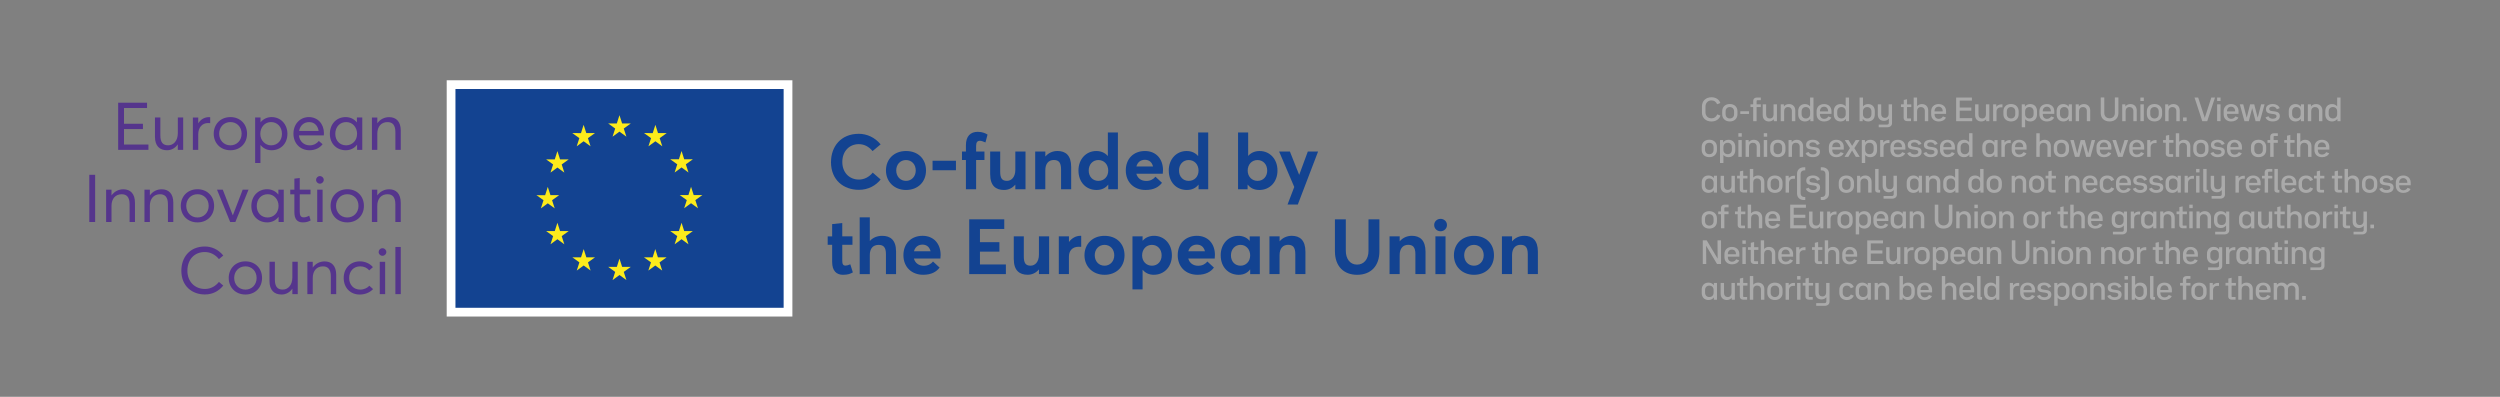 <?xml version="1.0" encoding="UTF-8"?>
<svg id="Livello_1" xmlns="http://www.w3.org/2000/svg" xmlns:xlink="http://www.w3.org/1999/xlink" version="1.1" viewBox="0 0 1008 160">
  <rect x="0" y="0" width="1008" height="160" fill="#808080" stroke="none"/>
  <!-- Generator: Adobe Illustrator 29.6.0, SVG Export Plug-In . SVG Version: 2.1.1 Build 207)  -->
  <defs>
    <style>
      .st0 {
        fill: none;
      }

      .st1 {
        fill: #aaa;
      }

      .st2 {
        clip-path: url(#clippath-1);
      }

      .st3 {
        clip-path: url(#clippath-3);
      }

      .st4 {
        clip-path: url(#clippath-2);
      }

      .st5 {
        fill: #fff;
      }

      .st6 {
        fill: #55358c;
      }

      .st7 {
        fill: #134391;
      }

      .st8 {
        fill: #fdeb1b;
      }

      .st9 {
        clip-path: url(#clippath);
      }
    </style>
    <clipPath id="clippath">
      <rect class="st0" x="36" y="32.36" width="936" height="95.27"/>
    </clipPath>
    <clipPath id="clippath-1">
      <rect class="st0" x="36" y="32.36" width="584.08" height="95.27"/>
    </clipPath>
    <clipPath id="clippath-2">
      <rect class="st0" x="36" y="32.36" width="584.06" height="95.27"/>
    </clipPath>
    <clipPath id="clippath-3">
      <rect class="st0" x="36" y="32.36" width="584.08" height="95.27"/>
    </clipPath>
  </defs>
  <g class="st9">
    <path class="st1" d="M928.23,120.85h1.46v-1.5h-1.46v1.5ZM924.39,113.95c-1,0-1.79.43-2.23,1.15-.42-.72-1.17-1.15-2.14-1.15-.86,0-1.56.35-1.99.93l-.02-.81h-1.25v6.78h1.37v-4.16c0-.94.6-1.54,1.5-1.54s1.5.6,1.5,1.54v4.16h1.37v-4.16c0-.94.61-1.54,1.5-1.54s1.51.6,1.51,1.54v4.16h1.37v-4.37c0-1.52-.99-2.53-2.48-2.53M912.53,115.02c.98,0,1.63.72,1.63,1.8v.1h-3.28v-.1c0-1.08.65-1.8,1.65-1.8M915.53,117.89v-1.04c0-1.74-1.2-2.89-3-2.89s-3.01,1.15-3.01,2.89v1.23c0,1.74,1.22,2.89,3.05,2.89,1.39,0,2.45-.6,2.9-1.58l-1.21-.47c-.31.61-.91.98-1.69.98-1.01,0-1.68-.72-1.68-1.81v-.2h4.64ZM905.8,113.95c-.83,0-1.5.31-1.96.85v-3.49h-1.37v9.54h1.37v-4.11c0-.97.62-1.6,1.56-1.6s1.56.62,1.56,1.6v4.11h1.37v-4.31c0-1.56-1.02-2.59-2.53-2.59M901.51,115.16v-1.09h-1.72v-2.08l-1.33.31v1.76h-1.13v1.09h1.09v4.44c0,.75.59,1.25,1.45,1.25h1.51v-1.09h-1.37c-.13,0-.23-.08-.23-.23v-4.37h1.72ZM894.26,114.07c-.89,0-1.6.37-2.05,1.01l-.02-1.01h-1.25v6.78h1.37v-3.89c0-1.02.66-1.69,1.66-1.69h.73v-1.2h-.43ZM886.62,119.77c-1.02,0-1.7-.71-1.7-1.76v-1.09c0-1.07.68-1.76,1.7-1.76s1.72.7,1.72,1.76v1.09c0,1.06-.68,1.76-1.72,1.76M886.62,120.97c1.85,0,3.08-1.16,3.08-2.91v-1.19c0-1.75-1.24-2.91-3.08-2.91s-3.07,1.16-3.07,2.91v1.19c0,1.75,1.23,2.91,3.07,2.91M881.79,112.4h1.4v-1.09h-1.55c-.91,0-1.52.53-1.52,1.33v1.43h-1.1v1.09h1.1v5.69h1.37v-5.69h1.7v-1.09h-1.7v-1.35c0-.19.12-.32.3-.32M872.7,115.02c.98,0,1.63.72,1.63,1.8v.1h-3.28v-.1c0-1.08.65-1.8,1.64-1.8M875.7,117.89v-1.04c0-1.74-1.2-2.89-3-2.89s-3.01,1.15-3.01,2.89v1.23c0,1.74,1.22,2.89,3.05,2.89,1.39,0,2.45-.6,2.9-1.58l-1.21-.47c-.31.61-.91.98-1.69.98-1.01,0-1.68-.72-1.68-1.81v-.2h4.64ZM867.99,120.85h.9v-1.09h-.49c-.08,0-.13-.05-.13-.13v-8.32h-1.37v8.51c0,.62.44,1.03,1.09,1.03M864.3,118.01c0,1.07-.67,1.76-1.7,1.76s-1.7-.7-1.7-1.76v-1.1c0-1.06.68-1.75,1.7-1.75s1.7.7,1.7,1.75v1.1ZM862.97,113.95c-.89,0-1.61.35-2.08.95v-3.59h-1.37v9.54h1.25l.02-.96c.47.68,1.22,1.08,2.17,1.08,1.62,0,2.7-1.13,2.7-2.82v-1.38c0-1.7-1.08-2.82-2.7-2.82M856.62,120.85h1.37v-6.78h-1.37v6.78ZM856.62,112.7h1.37v-1.39h-1.37v1.39ZM852.54,120.97c1.73,0,2.89-.78,2.89-2.1v-.12c0-2.82-4.28-1.13-4.28-2.82h0c0-.58.56-.95,1.41-.95.79,0,1.43.43,1.66,1.08l1.16-.46c-.37-1.01-1.41-1.66-2.78-1.66-1.66,0-2.75.73-2.75,2.01v.11c0,2.8,4.26,1.09,4.26,2.82v.03c0,.56-.61.95-1.52.95-.84,0-1.49-.38-1.75-.99l-1.17.45c.38,1.01,1.47,1.64,2.89,1.64M846.1,113.95c-.89,0-1.61.36-2.05.97l-.02-.85h-1.25v6.78h1.37v-4.1c0-.97.62-1.6,1.56-1.6s1.56.62,1.56,1.6v4.11h1.37v-4.31c0-1.56-1.02-2.59-2.53-2.59M838.45,119.77c-1.02,0-1.71-.71-1.71-1.76v-1.09c0-1.07.69-1.76,1.71-1.76s1.72.7,1.72,1.76v1.09c0,1.06-.68,1.76-1.72,1.76M838.45,120.97c1.85,0,3.08-1.16,3.08-2.91v-1.19c0-1.75-1.23-2.91-3.08-2.91s-3.07,1.16-3.07,2.91v1.19c0,1.75,1.23,2.91,3.07,2.91M833.06,118.01c0,1.07-.67,1.76-1.71,1.76s-1.71-.7-1.71-1.76v-1.1c0-1.06.69-1.75,1.71-1.75s1.71.7,1.71,1.75v1.1ZM831.72,113.95c-.95,0-1.7.39-2.17,1.07l-.02-.95h-1.25v9.24h1.37v-3.27c.47.59,1.2.93,2.08.93,1.62,0,2.7-1.13,2.7-2.82v-1.38c0-1.7-1.08-2.82-2.7-2.82M824.2,120.97c1.73,0,2.89-.78,2.89-2.1v-.12c0-2.82-4.28-1.13-4.28-2.82h0c0-.58.57-.95,1.41-.95.79,0,1.43.43,1.66,1.08l1.16-.46c-.37-1.01-1.41-1.66-2.78-1.66-1.66,0-2.75.73-2.75,2.01v.11c0,2.8,4.26,1.09,4.26,2.82v.03c0,.56-.61.95-1.52.95-.84,0-1.49-.38-1.75-.99l-1.17.45c.38,1.01,1.47,1.64,2.89,1.64M817.54,115.02c.99,0,1.63.72,1.63,1.8v.1h-3.28v-.1c0-1.08.65-1.8,1.64-1.8M820.54,117.89v-1.04c0-1.74-1.2-2.89-3-2.89s-3.01,1.15-3.01,2.89v1.23c0,1.74,1.22,2.89,3.05,2.89,1.39,0,2.45-.6,2.9-1.58l-1.21-.47c-.31.61-.91.98-1.69.98-1.01,0-1.68-.72-1.68-1.81v-.2h4.64ZM813.7,114.07c-.89,0-1.6.37-2.05,1.01l-.02-1.01h-1.25v6.78h1.37v-3.89c0-1.02.66-1.69,1.66-1.69h.73v-1.2h-.43ZM803.06,119.77c-1.02,0-1.71-.7-1.71-1.76v-1.1c0-1.06.68-1.75,1.71-1.75s1.72.7,1.72,1.75v1.1c0,1.07-.68,1.76-1.72,1.76M804.77,111.31v3.59c-.47-.6-1.19-.95-2.08-.95-1.63,0-2.71,1.11-2.71,2.82v1.38c0,1.69,1.08,2.82,2.71,2.82.95,0,1.71-.39,2.17-1.08l.02.96h1.25v-9.54h-1.37ZM798.28,120.85h.9v-1.09h-.49c-.08,0-.13-.05-.13-.13v-8.32h-1.37v8.51c0,.62.44,1.03,1.09,1.03M793,115.02c.98,0,1.63.72,1.63,1.8v.1h-3.28v-.1c0-1.08.65-1.8,1.64-1.8M796,117.89v-1.04c0-1.74-1.2-2.89-3-2.89s-3.01,1.15-3.01,2.89v1.23c0,1.74,1.22,2.89,3.05,2.89,1.39,0,2.45-.6,2.9-1.58l-1.21-.47c-.31.61-.91.98-1.69.98-1.01,0-1.68-.72-1.68-1.81v-.2h4.64ZM786.27,113.95c-.83,0-1.5.31-1.96.85v-3.49h-1.37v9.54h1.37v-4.11c0-.97.62-1.6,1.56-1.6s1.56.62,1.56,1.6v4.11h1.37v-4.31c0-1.56-1.02-2.59-2.53-2.59M776.02,115.02c.98,0,1.63.72,1.63,1.8v.1h-3.28v-.1c0-1.08.65-1.8,1.65-1.8M779.02,117.89v-1.04c0-1.74-1.2-2.89-3-2.89s-3.01,1.15-3.01,2.89v1.23c0,1.74,1.22,2.89,3.05,2.89,1.39,0,2.45-.6,2.9-1.58l-1.21-.47c-.31.61-.91.98-1.69.98-1.01,0-1.68-.72-1.68-1.81v-.2h4.64ZM770.67,118.01c0,1.07-.67,1.76-1.7,1.76s-1.71-.7-1.71-1.76v-1.1c0-1.06.68-1.75,1.71-1.75s1.7.7,1.7,1.75v1.1ZM769.34,113.95c-.89,0-1.61.35-2.08.95v-3.59h-1.37v9.54h1.25l.02-.96c.47.68,1.22,1.08,2.17,1.08,1.62,0,2.7-1.13,2.7-2.82v-1.38c0-1.7-1.08-2.82-2.7-2.82M759.18,113.95c-.89,0-1.61.36-2.05.97l-.02-.85h-1.25v6.78h1.37v-4.1c0-.97.62-1.6,1.56-1.6s1.56.62,1.56,1.6v4.11h1.37v-4.31c0-1.56-1.02-2.59-2.53-2.59M751.24,119.77c-1.02,0-1.7-.7-1.7-1.76v-1.1c0-1.06.68-1.75,1.7-1.75s1.72.7,1.72,1.75v1.1c0,1.07-.68,1.76-1.72,1.76M753.08,114.07l-.02.96c-.47-.68-1.22-1.08-2.17-1.08-1.63,0-2.71,1.11-2.71,2.82v1.38c0,1.69,1.08,2.82,2.71,2.82.95,0,1.71-.39,2.17-1.08l.02.96h1.25v-6.78h-1.25ZM744.68,120.97c1.34,0,2.35-.67,2.77-1.76l-1.2-.47c-.28.65-.84,1.03-1.57,1.03-1.02,0-1.7-.7-1.7-1.73v-1.16c0-1.04.68-1.73,1.69-1.73.73,0,1.3.41,1.57,1.06l1.19-.48c-.41-1.09-1.43-1.77-2.76-1.77-1.84,0-3.06,1.15-3.06,2.89v1.24c0,1.74,1.22,2.89,3.07,2.89M736.3,114.07v3.92c0,.92-.6,1.54-1.5,1.54s-1.5-.61-1.5-1.54v-3.92h-1.37v4.13c0,1.52.99,2.53,2.48,2.53.84,0,1.54-.34,1.97-.92v1.75c0,.39-.28.66-.68.66h-3.41v1.09h3.41c1.19,0,1.97-.67,1.97-1.68v-7.56h-1.37ZM731.03,115.16v-1.09h-1.72v-2.08l-1.33.31v1.76h-1.13v1.09h1.09v4.44c0,.75.59,1.25,1.45,1.25h1.51v-1.09h-1.37c-.13,0-.23-.08-.23-.23v-4.37h1.72ZM724.59,120.85h1.37v-6.78h-1.37v6.78ZM724.59,112.7h1.37v-1.39h-1.37v1.39ZM723.28,114.07c-.89,0-1.6.37-2.05,1.01l-.02-1.01h-1.25v6.78h1.37v-3.89c0-1.02.66-1.69,1.66-1.69h.73v-1.2h-.43ZM715.64,119.77c-1.02,0-1.71-.71-1.71-1.76v-1.09c0-1.07.68-1.76,1.71-1.76s1.72.7,1.72,1.76v1.09c0,1.06-.68,1.76-1.72,1.76M715.64,120.97c1.85,0,3.08-1.16,3.08-2.91v-1.19c0-1.75-1.23-2.91-3.08-2.91s-3.07,1.16-3.07,2.91v1.19c0,1.75,1.23,2.91,3.07,2.91M708.86,113.95c-.83,0-1.5.31-1.96.85v-3.49h-1.37v9.54h1.37v-4.11c0-.97.62-1.6,1.56-1.6s1.56.62,1.56,1.6v4.11h1.37v-4.31c0-1.56-1.02-2.59-2.53-2.59M704.57,115.16v-1.09h-1.72v-2.08l-1.33.31v1.76h-1.13v1.09h1.09v4.44c0,.75.59,1.25,1.45,1.25h1.51v-1.09h-1.37c-.13,0-.23-.08-.23-.23v-4.37h1.72ZM698.13,114.07v4.16c0,.92-.6,1.54-1.5,1.54s-1.5-.61-1.5-1.54v-4.16h-1.37v4.37c0,1.52.99,2.53,2.48,2.53.85,0,1.55-.35,1.98-.93l.02.81h1.25v-6.78h-1.37ZM689.2,119.77c-1.02,0-1.71-.7-1.71-1.76v-1.1c0-1.06.68-1.75,1.71-1.75s1.72.7,1.72,1.75v1.1c0,1.07-.68,1.76-1.72,1.76M691.04,114.07l-.02.96c-.47-.68-1.22-1.08-2.17-1.08-1.63,0-2.71,1.11-2.71,2.82v1.38c0,1.69,1.08,2.82,2.71,2.82.95,0,1.71-.39,2.17-1.08l.02.96h1.25v-6.78h-1.25Z"/>
    <path class="st1" d="M934.15,105.13c-1.02,0-1.7-.67-1.7-1.69v-1c0-1.02.68-1.69,1.7-1.69s1.72.67,1.72,1.69v1c0,1.02-.68,1.69-1.72,1.69M935.99,99.67l-.02.93c-.47-.67-1.22-1.06-2.17-1.06-1.63,0-2.71,1.09-2.71,2.75v1.27c0,1.66,1.08,2.76,2.71,2.76.94,0,1.69-.38,2.16-1.04v1.87c0,.39-.28.66-.7.66h-3.7v1.09h3.7c1.19,0,1.98-.67,1.98-1.68v-7.56h-1.25ZM927.35,99.55c-.89,0-1.61.36-2.05.97l-.02-.85h-1.25v6.78h1.37v-4.1c0-.97.62-1.6,1.56-1.6s1.56.62,1.56,1.59v4.1h1.37v-4.31c0-1.56-1.02-2.59-2.53-2.59M921.12,106.45h1.37v-6.78h-1.37v6.78ZM921.12,98.31h1.37v-1.39h-1.37v1.39ZM920.16,100.76v-1.09h-1.72v-2.08l-1.33.31v1.76h-1.13v1.09h1.09v4.44c0,.76.59,1.25,1.45,1.25h1.51v-1.09h-1.37c-.13,0-.23-.08-.23-.23v-4.37h1.72ZM912.71,99.55c-.89,0-1.61.36-2.05.97l-.02-.85h-1.25v6.78h1.37v-4.1c0-.97.62-1.6,1.56-1.6s1.56.62,1.56,1.59v4.1h1.37v-4.31c0-1.56-1.02-2.59-2.53-2.59M904.77,105.37c-1.02,0-1.7-.7-1.7-1.76v-1.1c0-1.06.68-1.75,1.7-1.75s1.72.7,1.72,1.75v1.1c0,1.07-.69,1.76-1.72,1.76M906.6,99.67l-.02.96c-.47-.68-1.22-1.08-2.17-1.08-1.63,0-2.71,1.12-2.71,2.82v1.38c0,1.69,1.08,2.82,2.71,2.82.95,0,1.7-.4,2.17-1.08l.02.96h1.25v-6.78h-1.25ZM900.85,99.67c-.89,0-1.6.37-2.05,1.01l-.02-1.01h-1.25v6.78h1.37v-3.89c0-1.02.66-1.69,1.66-1.69h.73v-1.2h-.43ZM892.91,105.13c-1.02,0-1.71-.67-1.71-1.69v-1c0-1.02.68-1.69,1.71-1.69s1.72.67,1.72,1.69v1c0,1.02-.68,1.69-1.72,1.69M894.75,99.67l-.02.93c-.47-.67-1.22-1.06-2.17-1.06-1.63,0-2.71,1.09-2.71,2.75v1.27c0,1.66,1.08,2.76,2.71,2.76.94,0,1.69-.38,2.16-1.04v1.87c0,.39-.28.66-.7.66h-3.7v1.09h3.7c1.19,0,1.98-.67,1.98-1.68v-7.56h-1.25ZM883.19,100.62c.98,0,1.63.72,1.63,1.8v.1h-3.28v-.1c0-1.08.65-1.8,1.64-1.8M886.19,103.49v-1.04c0-1.74-1.2-2.89-3-2.89s-3.01,1.15-3.01,2.89v1.24c0,1.74,1.22,2.89,3.05,2.89,1.39,0,2.45-.6,2.9-1.58l-1.21-.47c-.31.61-.91.98-1.69.98-1.01,0-1.68-.72-1.68-1.81v-.2h4.64ZM876.46,99.55c-.83,0-1.5.31-1.96.85v-3.49h-1.37v9.54h1.37v-4.1c0-.97.62-1.59,1.56-1.59s1.56.62,1.56,1.59v4.1h1.37v-4.31c0-1.56-1.02-2.59-2.53-2.59M872.17,100.76v-1.09h-1.72v-2.08l-1.33.31v1.76h-1.13v1.09h1.09v4.44c0,.76.59,1.25,1.45,1.25h1.51v-1.09h-1.37c-.13,0-.23-.08-.23-.23v-4.37h1.72ZM864.93,99.67c-.89,0-1.6.37-2.05,1.01l-.02-1.01h-1.25v6.78h1.37v-3.89c0-1.02.66-1.69,1.66-1.69h.73v-1.2h-.43ZM857.28,105.37c-1.02,0-1.71-.71-1.71-1.76v-1.09c0-1.07.68-1.76,1.71-1.76s1.72.7,1.72,1.76v1.09c0,1.06-.68,1.76-1.72,1.76M857.28,106.57c1.85,0,3.08-1.16,3.08-2.92v-1.19c0-1.75-1.24-2.92-3.08-2.92s-3.07,1.16-3.07,2.92v1.19c0,1.75,1.24,2.92,3.07,2.92M850.5,99.55c-.89,0-1.61.36-2.05.97l-.02-.85h-1.25v6.78h1.37v-4.1c0-.97.62-1.6,1.56-1.6s1.56.62,1.56,1.59v4.1h1.37v-4.31c0-1.56-1.02-2.59-2.53-2.59M840.47,99.55c-.89,0-1.61.36-2.05.97l-.02-.85h-1.25v6.78h1.37v-4.1c0-.97.62-1.6,1.56-1.6s1.56.62,1.56,1.59v4.1h1.37v-4.31c0-1.56-1.02-2.59-2.53-2.59M832.83,105.37c-1.02,0-1.71-.71-1.71-1.76v-1.09c0-1.07.68-1.76,1.71-1.76s1.72.7,1.72,1.76v1.09c0,1.06-.68,1.76-1.72,1.76M832.83,106.57c1.85,0,3.08-1.16,3.08-2.92v-1.19c0-1.75-1.23-2.92-3.08-2.92s-3.07,1.16-3.07,2.92v1.19c0,1.75,1.24,2.92,3.07,2.92M827.15,106.45h1.37v-6.78h-1.37v6.78ZM827.15,98.31h1.37v-1.39h-1.37v1.39ZM823.14,99.55c-.89,0-1.61.36-2.05.97l-.02-.85h-1.25v6.78h1.37v-4.1c0-.97.62-1.6,1.56-1.6s1.56.62,1.56,1.59v4.1h1.37v-4.31c0-1.56-1.02-2.59-2.53-2.59M814.73,106.57c2.14,0,3.55-1.33,3.55-3.35v-6.31h-1.43v6.24c0,1.3-.85,2.15-2.12,2.15s-2.14-.85-2.14-2.15v-6.24h-1.43v6.31c0,2.02,1.41,3.35,3.56,3.35M804.39,99.55c-.89,0-1.61.36-2.05.97l-.02-.85h-1.25v6.78h1.37v-4.1c0-.97.62-1.6,1.56-1.6s1.56.62,1.56,1.59v4.1h1.37v-4.31c0-1.56-1.02-2.59-2.53-2.59M796.44,105.37c-1.02,0-1.71-.7-1.71-1.76v-1.1c0-1.06.68-1.75,1.71-1.75s1.72.7,1.72,1.75v1.1c0,1.07-.68,1.76-1.72,1.76M798.28,99.67l-.02.96c-.47-.68-1.23-1.08-2.17-1.08-1.63,0-2.71,1.12-2.71,2.82v1.38c0,1.69,1.08,2.82,2.71,2.82.95,0,1.7-.4,2.17-1.08l.02.96h1.25v-6.78h-1.25ZM789.44,100.62c.98,0,1.63.72,1.63,1.8v.1h-3.28v-.1c0-1.08.65-1.8,1.65-1.8M792.43,103.49v-1.04c0-1.74-1.2-2.89-3-2.89s-3.01,1.15-3.01,2.89v1.24c0,1.74,1.22,2.89,3.05,2.89,1.39,0,2.45-.6,2.9-1.58l-1.21-.47c-.31.61-.91.98-1.69.98-1.01,0-1.68-.72-1.68-1.81v-.2h4.64ZM784.08,103.61c0,1.07-.67,1.76-1.71,1.76s-1.71-.7-1.71-1.76v-1.1c0-1.06.68-1.75,1.71-1.75s1.71.7,1.71,1.75v1.1ZM782.75,99.55c-.95,0-1.71.4-2.17,1.07l-.02-.95h-1.25v9.24h1.37v-3.28c.47.59,1.2.94,2.08.94,1.62,0,2.7-1.13,2.7-2.82v-1.38c0-1.7-1.08-2.82-2.7-2.82M774.99,105.37c-1.02,0-1.71-.71-1.71-1.76v-1.09c0-1.07.68-1.76,1.71-1.76s1.72.7,1.72,1.76v1.09c0,1.06-.68,1.76-1.72,1.76M774.99,106.57c1.85,0,3.08-1.16,3.08-2.92v-1.19c0-1.75-1.23-2.92-3.08-2.92s-3.07,1.16-3.07,2.92v1.19c0,1.75,1.23,2.92,3.07,2.92M771.1,99.67c-.89,0-1.6.37-2.05,1.01l-.02-1.01h-1.25v6.78h1.37v-3.89c0-1.02.66-1.69,1.66-1.69h.73v-1.2h-.43ZM764.87,99.67v4.16c0,.92-.6,1.54-1.5,1.54s-1.5-.61-1.5-1.54v-4.16h-1.37v4.37c0,1.52.99,2.53,2.48,2.53.85,0,1.55-.35,1.98-.94l.02.81h1.25v-6.78h-1.37ZM754.3,105.22v-3h4.68v-1.25h-4.68v-2.82h4.92v-1.23h-6.35v9.54h6.47v-1.23h-5.04ZM745.8,100.62c.98,0,1.63.72,1.63,1.8v.1h-3.28v-.1c0-1.08.65-1.8,1.64-1.8M748.8,103.49v-1.04c0-1.74-1.2-2.89-3-2.89s-3.01,1.15-3.01,2.89v1.24c0,1.74,1.22,2.89,3.05,2.89,1.39,0,2.45-.6,2.9-1.58l-1.21-.47c-.31.61-.91.98-1.69.98-1.01,0-1.68-.72-1.68-1.81v-.2h4.64ZM739.07,99.55c-.83,0-1.5.31-1.96.85v-3.49h-1.37v9.54h1.37v-4.1c0-.97.62-1.59,1.56-1.59s1.56.62,1.56,1.59v4.1h1.37v-4.31c0-1.56-1.02-2.59-2.53-2.59M734.79,100.76v-1.09h-1.72v-2.08l-1.33.31v1.76h-1.13v1.09h1.09v4.44c0,.76.59,1.25,1.45,1.25h1.51v-1.09h-1.37c-.13,0-.23-.08-.23-.23v-4.37h1.72ZM727.54,99.67c-.89,0-1.6.37-2.05,1.01l-.02-1.01h-1.25v6.78h1.37v-3.89c0-1.02.66-1.69,1.66-1.69h.73v-1.2h-.43ZM719.99,100.62c.98,0,1.63.72,1.63,1.8v.1h-3.28v-.1c0-1.08.65-1.8,1.64-1.8M722.99,103.49v-1.04c0-1.74-1.2-2.89-3-2.89s-3.01,1.15-3.01,2.89v1.24c0,1.74,1.22,2.89,3.05,2.89,1.39,0,2.45-.6,2.9-1.58l-1.21-.47c-.31.61-.91.98-1.69.98-1.01,0-1.68-.72-1.68-1.81v-.2h4.64ZM713.26,99.55c-.83,0-1.5.31-1.96.85v-3.49h-1.37v9.54h1.37v-4.1c0-.97.62-1.59,1.56-1.59s1.56.62,1.56,1.59v4.1h1.37v-4.31c0-1.56-1.02-2.59-2.53-2.59M708.98,100.76v-1.09h-1.72v-2.08l-1.33.31v1.76h-1.13v1.09h1.09v4.44c0,.76.59,1.25,1.45,1.25h1.51v-1.09h-1.37c-.13,0-.23-.08-.23-.23v-4.37h1.72ZM702.53,106.45h1.37v-6.78h-1.37v6.78ZM702.53,98.31h1.37v-1.39h-1.37v1.39ZM698.31,100.62c.98,0,1.63.72,1.63,1.8v.1h-3.28v-.1c0-1.08.65-1.8,1.65-1.8M701.31,103.49v-1.04c0-1.74-1.2-2.89-3-2.89s-3.01,1.15-3.01,2.89v1.24c0,1.74,1.22,2.89,3.05,2.89,1.39,0,2.45-.6,2.9-1.58l-1.21-.47c-.31.61-.91.98-1.69.98-1.01,0-1.68-.72-1.68-1.81v-.2h4.64ZM692.5,96.91l.06,7.39-4.41-7.39h-1.59v9.54h1.4l-.06-7.4,4.41,7.4h1.61v-9.54h-1.42Z"/>
    <path class="st1" d="M955.74,92.05h1.46v-1.5h-1.46v1.5ZM952.96,85.28v3.92c0,.92-.6,1.54-1.5,1.54s-1.5-.61-1.5-1.54v-3.92h-1.37v4.13c0,1.52.99,2.53,2.48,2.53.84,0,1.54-.34,1.97-.92v1.75c0,.38-.28.66-.68.66h-3.41v1.09h3.41c1.19,0,1.97-.67,1.97-1.68v-7.56h-1.37ZM947.69,86.37v-1.09h-1.72v-2.08l-1.33.31v1.76h-1.13v1.09h1.09v4.44c0,.76.59,1.25,1.45,1.25h1.51v-1.09h-1.37c-.13,0-.23-.08-.23-.23v-4.37h1.72ZM941.25,92.05h1.37v-6.78h-1.37v6.78ZM941.25,83.91h1.37v-1.39h-1.37v1.39ZM939.94,85.28c-.89,0-1.6.37-2.05,1.01l-.02-1.01h-1.25v6.78h1.37v-3.89c0-1.02.66-1.69,1.66-1.69h.73v-1.2h-.43ZM932.29,90.97c-1.02,0-1.7-.71-1.7-1.76v-1.09c0-1.07.68-1.76,1.7-1.76s1.72.7,1.72,1.76v1.09c0,1.06-.68,1.76-1.72,1.76M932.29,92.17c1.85,0,3.08-1.16,3.08-2.92v-1.19c0-1.75-1.23-2.92-3.08-2.92s-3.07,1.16-3.07,2.92v1.19c0,1.75,1.23,2.92,3.07,2.92M925.51,85.15c-.83,0-1.5.31-1.96.85v-3.49h-1.37v9.54h1.37v-4.1c0-.97.62-1.6,1.56-1.6s1.56.62,1.56,1.6v4.1h1.37v-4.31c0-1.56-1.02-2.59-2.53-2.59M921.23,86.37v-1.09h-1.72v-2.08l-1.33.31v1.76h-1.13v1.09h1.09v4.44c0,.76.59,1.25,1.45,1.25h1.51v-1.09h-1.37c-.13,0-.23-.08-.23-.23v-4.37h1.72ZM914.79,85.28v4.16c0,.92-.6,1.53-1.5,1.53s-1.5-.61-1.5-1.53v-4.16h-1.37v4.37c0,1.52.99,2.53,2.48,2.53.85,0,1.55-.35,1.98-.94l.02.82h1.25v-6.78h-1.37ZM905.86,90.97c-1.02,0-1.71-.7-1.71-1.76v-1.1c0-1.06.68-1.75,1.71-1.75s1.72.7,1.72,1.75v1.1c0,1.07-.68,1.76-1.72,1.76M907.69,85.28l-.02.96c-.47-.68-1.22-1.08-2.17-1.08-1.63,0-2.71,1.11-2.71,2.82v1.38c0,1.69,1.08,2.82,2.71,2.82.95,0,1.71-.4,2.17-1.08l.02.96h1.25v-6.78h-1.25ZM895.75,90.74c-1.02,0-1.71-.67-1.71-1.69v-1c0-1.02.68-1.69,1.71-1.69s1.72.67,1.72,1.69v1c0,1.02-.68,1.69-1.72,1.69M897.59,85.28l-.02.93c-.47-.67-1.22-1.05-2.17-1.05-1.63,0-2.71,1.09-2.71,2.75v1.27c0,1.66,1.08,2.76,2.71,2.76.94,0,1.69-.38,2.16-1.04v1.87c0,.38-.28.66-.7.66h-3.7v1.09h3.7c1.19,0,1.98-.67,1.98-1.68v-7.56h-1.25ZM888.95,85.15c-.89,0-1.61.36-2.05.97l-.02-.85h-1.25v6.78h1.37v-4.1c0-.97.62-1.6,1.56-1.6s1.56.62,1.56,1.6v4.1h1.37v-4.31c0-1.56-1.02-2.59-2.53-2.59M882.72,92.05h1.37v-6.78h-1.37v6.78ZM882.72,83.91h1.37v-1.39h-1.37v1.39ZM881.76,86.37v-1.09h-1.72v-2.08l-1.33.31v1.76h-1.13v1.09h1.09v4.44c0,.76.59,1.25,1.45,1.25h1.51v-1.09h-1.37c-.13,0-.23-.08-.23-.23v-4.37h1.72ZM874.31,85.15c-.89,0-1.61.36-2.05.97l-.02-.85h-1.25v6.78h1.37v-4.1c0-.97.62-1.6,1.56-1.6s1.56.62,1.56,1.6v4.1h1.37v-4.31c0-1.56-1.02-2.59-2.53-2.59M866.37,90.97c-1.02,0-1.7-.7-1.7-1.76v-1.1c0-1.06.68-1.75,1.7-1.75s1.72.7,1.72,1.75v1.1c0,1.07-.68,1.76-1.72,1.76M868.2,85.28l-.02.96c-.47-.68-1.22-1.08-2.17-1.08-1.63,0-2.71,1.11-2.71,2.82v1.38c0,1.69,1.08,2.82,2.71,2.82.95,0,1.7-.4,2.17-1.08l.02.96h1.25v-6.78h-1.25ZM862.45,85.28c-.89,0-1.6.37-2.05,1.01l-.02-1.01h-1.25v6.78h1.37v-3.89c0-1.02.66-1.69,1.66-1.69h.73v-1.2h-.43ZM854.51,90.74c-1.02,0-1.71-.67-1.71-1.69v-1c0-1.02.68-1.69,1.71-1.69s1.72.67,1.72,1.69v1c0,1.02-.68,1.69-1.72,1.69M856.35,85.28l-.02.93c-.47-.67-1.22-1.05-2.17-1.05-1.63,0-2.71,1.09-2.71,2.75v1.27c0,1.66,1.08,2.76,2.71,2.76.94,0,1.69-.38,2.16-1.04v1.87c0,.38-.28.66-.7.66h-3.7v1.09h3.7c1.19,0,1.98-.67,1.98-1.68v-7.56h-1.25ZM844.79,86.22c.98,0,1.63.72,1.63,1.8v.1h-3.28v-.1c0-1.08.65-1.8,1.64-1.8M847.79,89.09v-1.04c0-1.74-1.2-2.89-3-2.89s-3.01,1.15-3.01,2.89v1.24c0,1.74,1.22,2.89,3.05,2.89,1.39,0,2.45-.6,2.9-1.58l-1.21-.47c-.31.61-.91.98-1.69.98-1.01,0-1.68-.72-1.68-1.81v-.2h4.64ZM838.06,85.15c-.83,0-1.5.31-1.96.85v-3.49h-1.37v9.54h1.37v-4.1c0-.97.62-1.6,1.56-1.6s1.56.62,1.56,1.6v4.1h1.37v-4.31c0-1.56-1.02-2.59-2.53-2.59M833.77,86.37v-1.09h-1.72v-2.08l-1.33.31v1.76h-1.13v1.09h1.09v4.44c0,.76.59,1.25,1.45,1.25h1.51v-1.09h-1.37c-.13,0-.23-.08-.23-.23v-4.37h1.72ZM826.53,85.28c-.89,0-1.6.37-2.05,1.01l-.02-1.01h-1.25v6.78h1.37v-3.89c0-1.02.66-1.69,1.66-1.69h.73v-1.2h-.43ZM818.88,90.97c-1.02,0-1.7-.71-1.7-1.76v-1.09c0-1.07.68-1.76,1.7-1.76s1.72.7,1.72,1.76v1.09c0,1.06-.68,1.76-1.72,1.76M818.88,92.17c1.85,0,3.08-1.16,3.08-2.92v-1.19c0-1.75-1.24-2.92-3.08-2.92s-3.07,1.16-3.07,2.92v1.19c0,1.75,1.24,2.92,3.07,2.92M809.4,85.15c-.89,0-1.61.36-2.05.97l-.02-.85h-1.25v6.78h1.37v-4.1c0-.97.62-1.6,1.56-1.6s1.56.62,1.56,1.6v4.1h1.37v-4.31c0-1.56-1.02-2.59-2.53-2.59M801.76,90.97c-1.02,0-1.71-.71-1.71-1.76v-1.09c0-1.07.68-1.76,1.71-1.76s1.72.7,1.72,1.76v1.09c0,1.06-.68,1.76-1.72,1.76M801.76,92.17c1.85,0,3.08-1.16,3.08-2.92v-1.19c0-1.75-1.23-2.92-3.08-2.92s-3.07,1.16-3.07,2.92v1.19c0,1.75,1.23,2.92,3.07,2.92M796.08,92.05h1.37v-6.78h-1.37v6.78ZM796.08,83.91h1.37v-1.39h-1.37v1.39ZM792.08,85.15c-.89,0-1.61.36-2.05.97l-.02-.85h-1.25v6.78h1.37v-4.1c0-.97.62-1.6,1.56-1.6s1.56.62,1.56,1.6v4.1h1.37v-4.31c0-1.56-1.02-2.59-2.53-2.59M783.66,92.17c2.14,0,3.55-1.33,3.55-3.35v-6.31h-1.43v6.24c0,1.3-.85,2.15-2.12,2.15s-2.14-.85-2.14-2.15v-6.24h-1.43v6.31c0,2.01,1.41,3.35,3.56,3.35M773.32,85.15c-.89,0-1.61.36-2.05.97l-.02-.85h-1.25v6.78h1.37v-4.1c0-.97.62-1.6,1.56-1.6s1.56.62,1.56,1.6v4.1h1.37v-4.31c0-1.56-1.02-2.59-2.53-2.59M765.38,90.97c-1.02,0-1.7-.7-1.7-1.76v-1.1c0-1.06.68-1.75,1.7-1.75s1.72.7,1.72,1.75v1.1c0,1.07-.68,1.76-1.72,1.76M767.21,85.28l-.02.96c-.47-.68-1.22-1.08-2.17-1.08-1.63,0-2.71,1.11-2.71,2.82v1.38c0,1.69,1.08,2.82,2.71,2.82.95,0,1.7-.4,2.17-1.08l.02.96h1.25v-6.78h-1.25ZM758.37,86.22c.98,0,1.63.72,1.63,1.8v.1h-3.28v-.1c0-1.08.65-1.8,1.64-1.8M761.37,89.09v-1.04c0-1.74-1.2-2.89-3-2.89s-3.01,1.15-3.01,2.89v1.24c0,1.74,1.22,2.89,3.05,2.89,1.39,0,2.45-.6,2.9-1.58l-1.21-.47c-.31.61-.91.98-1.69.98-1.01,0-1.68-.72-1.68-1.81v-.2h4.64ZM753.02,89.21c0,1.07-.67,1.76-1.7,1.76s-1.71-.7-1.71-1.76v-1.1c0-1.06.68-1.75,1.71-1.75s1.7.7,1.7,1.75v1.1ZM751.68,85.15c-.95,0-1.7.4-2.17,1.07l-.02-.95h-1.25v9.24h1.37v-3.28c.47.59,1.2.94,2.08.94,1.62,0,2.7-1.13,2.7-2.82v-1.38c0-1.7-1.08-2.82-2.7-2.82M743.92,90.97c-1.02,0-1.71-.71-1.71-1.76v-1.09c0-1.07.68-1.76,1.71-1.76s1.72.7,1.72,1.76v1.09c0,1.06-.68,1.76-1.72,1.76M743.92,92.17c1.85,0,3.08-1.16,3.08-2.92v-1.19c0-1.75-1.23-2.92-3.08-2.92s-3.07,1.16-3.07,2.92v1.19c0,1.75,1.24,2.92,3.07,2.92M740.03,85.28c-.89,0-1.6.37-2.05,1.01l-.02-1.01h-1.25v6.78h1.37v-3.89c0-1.02.66-1.69,1.66-1.69h.73v-1.2h-.43ZM733.81,85.28v4.16c0,.92-.6,1.53-1.5,1.53s-1.5-.61-1.5-1.53v-4.16h-1.37v4.37c0,1.52.99,2.53,2.48,2.53.85,0,1.55-.35,1.98-.94l.02.82h1.25v-6.78h-1.37ZM723.23,90.82v-3h4.68v-1.25h-4.68v-2.82h4.92v-1.23h-6.35v9.54h6.47v-1.23h-5.04ZM714.74,86.22c.98,0,1.63.72,1.63,1.8v.1h-3.28v-.1c0-1.08.65-1.8,1.64-1.8M717.74,89.09v-1.04c0-1.74-1.2-2.89-3-2.89s-3.01,1.15-3.01,2.89v1.24c0,1.74,1.22,2.89,3.05,2.89,1.39,0,2.45-.6,2.9-1.58l-1.21-.47c-.31.61-.91.98-1.69.98-1.01,0-1.68-.72-1.68-1.81v-.2h4.64ZM708,85.15c-.83,0-1.5.31-1.96.85v-3.49h-1.37v9.54h1.37v-4.1c0-.97.62-1.6,1.56-1.6s1.56.62,1.56,1.6v4.1h1.37v-4.31c0-1.56-1.02-2.59-2.53-2.59M703.72,86.37v-1.09h-1.72v-2.08l-1.33.31v1.76h-1.13v1.09h1.09v4.44c0,.76.59,1.25,1.45,1.25h1.51v-1.09h-1.37c-.13,0-.23-.08-.23-.23v-4.37h1.72ZM695.56,83.6h1.4v-1.09h-1.55c-.91,0-1.52.53-1.52,1.33v1.43h-1.1v1.09h1.1v5.69h1.37v-5.69h1.7v-1.09h-1.7v-1.35c0-.19.12-.32.3-.32M689.19,90.97c-1.02,0-1.71-.71-1.71-1.76v-1.09c0-1.07.68-1.76,1.71-1.76s1.72.7,1.72,1.76v1.09c0,1.06-.68,1.76-1.72,1.76M689.19,92.17c1.85,0,3.08-1.16,3.08-2.92v-1.19c0-1.75-1.23-2.92-3.08-2.92s-3.07,1.16-3.07,2.92v1.19c0,1.75,1.23,2.92,3.07,2.92"/>
    <path class="st1" d="M969,71.82c.98,0,1.63.72,1.63,1.8v.1h-3.28v-.1c0-1.08.65-1.8,1.64-1.8M972,74.69v-1.04c0-1.74-1.2-2.89-3-2.89s-3.01,1.15-3.01,2.89v1.24c0,1.74,1.22,2.89,3.05,2.89,1.39,0,2.45-.6,2.9-1.58l-1.21-.47c-.31.61-.91.99-1.69.99-1.01,0-1.68-.72-1.68-1.81v-.21h4.64ZM962.2,77.77c1.73,0,2.89-.78,2.89-2.1v-.12c0-2.82-4.28-1.13-4.28-2.82h0c0-.58.56-.95,1.4-.95.79,0,1.43.43,1.66,1.08l1.16-.46c-.37-1.01-1.42-1.66-2.78-1.66-1.66,0-2.75.73-2.75,2v.11c0,2.8,4.26,1.09,4.26,2.82v.03c0,.56-.61.95-1.53.95-.84,0-1.49-.38-1.75-.99l-1.17.45c.38,1.01,1.47,1.64,2.89,1.64M955.44,76.57c-1.02,0-1.7-.71-1.7-1.76v-1.09c0-1.07.68-1.76,1.7-1.76s1.72.7,1.72,1.76v1.09c0,1.06-.68,1.76-1.72,1.76M955.44,77.77c1.85,0,3.08-1.16,3.08-2.91v-1.19c0-1.75-1.23-2.91-3.08-2.91s-3.07,1.16-3.07,2.91v1.19c0,1.75,1.23,2.91,3.07,2.91M948.66,70.75c-.83,0-1.5.31-1.96.85v-3.49h-1.37v9.54h1.37v-4.1c0-.97.62-1.6,1.56-1.6s1.56.62,1.56,1.6v4.1h1.37v-4.31c0-1.56-1.02-2.59-2.53-2.59M944.38,71.96v-1.09h-1.72v-2.08l-1.33.31v1.76h-1.13v1.09h1.09v4.44c0,.75.59,1.25,1.45,1.25h1.51v-1.09h-1.37c-.13,0-.23-.08-.23-.23v-4.37h1.72ZM937.18,71.96v-1.09h-1.72v-2.08l-1.33.31v1.76h-1.13v1.09h1.09v4.44c0,.75.59,1.25,1.45,1.25h1.51v-1.09h-1.37c-.13,0-.23-.08-.23-.23v-4.37h1.72ZM929.86,77.77c1.34,0,2.35-.67,2.77-1.76l-1.2-.47c-.28.65-.84,1.03-1.57,1.03-1.02,0-1.7-.7-1.7-1.73v-1.16c0-1.04.68-1.73,1.69-1.73.73,0,1.3.41,1.57,1.06l1.19-.48c-.41-1.09-1.43-1.77-2.76-1.77-1.84,0-3.06,1.15-3.06,2.89v1.24c0,1.74,1.22,2.89,3.07,2.89M922.86,71.82c.98,0,1.63.72,1.63,1.8v.1h-3.28v-.1c0-1.08.65-1.8,1.65-1.8M925.86,74.69v-1.04c0-1.74-1.2-2.89-3-2.89s-3.01,1.15-3.01,2.89v1.24c0,1.74,1.22,2.89,3.05,2.89,1.39,0,2.45-.6,2.9-1.58l-1.21-.47c-.31.61-.91.99-1.69.99-1.01,0-1.68-.72-1.68-1.81v-.21h4.64ZM918.55,76.56c-.08,0-.13-.05-.13-.13v-8.32h-1.37v8.51c0,.62.44,1.03,1.09,1.03h.9v-1.09h-.49ZM913.12,69.45v1.43h-1.1v1.09h1.1v5.69h1.37v-5.69h1.7v-1.09h-1.7v-1.35c0-.19.12-.32.3-.32h1.4v-1.09h-1.55c-.91,0-1.52.53-1.52,1.33M908.5,71.82c.98,0,1.63.72,1.63,1.8v.1h-3.28v-.1c0-1.08.65-1.8,1.65-1.8M911.5,74.69v-1.04c0-1.74-1.2-2.89-3-2.89s-3.01,1.15-3.01,2.89v1.24c0,1.74,1.22,2.89,3.05,2.89,1.39,0,2.45-.6,2.9-1.58l-1.21-.47c-.31.61-.91.99-1.69.99-1.01,0-1.68-.72-1.68-1.81v-.21h4.64ZM904.66,70.87c-.89,0-1.6.37-2.05,1.01l-.02-1.01h-1.25v6.78h1.37v-3.89c0-1.02.66-1.69,1.66-1.69h.73v-1.2h-.43ZM895.73,70.87v3.92c0,.92-.6,1.54-1.5,1.54s-1.5-.61-1.5-1.54v-3.92h-1.37v4.13c0,1.52.99,2.53,2.48,2.53.84,0,1.54-.34,1.97-.92v1.75c0,.39-.28.66-.68.66h-3.41v1.09h3.41c1.19,0,1.97-.67,1.97-1.68v-7.56h-1.37ZM889.43,77.65h.9v-1.09h-.49c-.08,0-.13-.05-.13-.13v-8.32h-1.37v8.51c0,.62.44,1.03,1.09,1.03M885.47,77.65h1.37v-6.78h-1.37v6.78ZM885.47,69.5h1.37v-1.39h-1.37v1.39ZM884.16,70.87c-.89,0-1.6.37-2.05,1.01l-.02-1.01h-1.25v6.78h1.37v-3.89c0-1.02.66-1.69,1.66-1.69h.73v-1.2h-.43ZM876.22,76.57c-1.02,0-1.7-.7-1.7-1.76v-1.1c0-1.06.68-1.75,1.7-1.75s1.72.7,1.72,1.75v1.1c0,1.07-.68,1.76-1.72,1.76M878.05,70.87l-.02.96c-.47-.68-1.22-1.08-2.17-1.08-1.63,0-2.71,1.11-2.71,2.82v1.38c0,1.69,1.08,2.82,2.71,2.82.95,0,1.7-.4,2.17-1.08l.02.96h1.25v-6.78h-1.25ZM869.35,77.77c1.73,0,2.89-.78,2.89-2.1v-.12c0-2.82-4.28-1.13-4.28-2.82h0c0-.58.56-.95,1.4-.95.79,0,1.43.43,1.66,1.08l1.16-.46c-.37-1.01-1.42-1.66-2.78-1.66-1.66,0-2.75.73-2.75,2v.11c0,2.8,4.26,1.09,4.26,2.82v.03c0,.56-.61.95-1.52.95-.84,0-1.49-.38-1.75-.99l-1.18.45c.38,1.01,1.47,1.64,2.89,1.64M862.84,77.77c1.73,0,2.89-.78,2.89-2.1v-.12c0-2.82-4.28-1.13-4.28-2.82h0c0-.58.56-.95,1.4-.95.79,0,1.43.43,1.66,1.08l1.16-.46c-.37-1.01-1.42-1.66-2.78-1.66-1.66,0-2.75.73-2.75,2v.11c0,2.8,4.26,1.09,4.26,2.82v.03c0,.56-.61.95-1.52.95-.84,0-1.49-.38-1.75-.99l-1.17.45c.38,1.01,1.47,1.64,2.89,1.64M856.18,71.82c.98,0,1.63.72,1.63,1.8v.1h-3.28v-.1c0-1.08.65-1.8,1.64-1.8M859.18,74.69v-1.04c0-1.74-1.2-2.89-3-2.89s-3.01,1.15-3.01,2.89v1.24c0,1.74,1.22,2.89,3.05,2.89,1.39,0,2.45-.6,2.9-1.58l-1.21-.47c-.31.61-.91.99-1.69.99-1.01,0-1.68-.72-1.68-1.81v-.21h4.64ZM849.67,77.77c1.34,0,2.35-.67,2.77-1.76l-1.2-.47c-.28.65-.84,1.03-1.57,1.03-1.02,0-1.7-.7-1.7-1.73v-1.16c0-1.04.68-1.73,1.69-1.73.73,0,1.3.41,1.57,1.06l1.19-.48c-.41-1.09-1.43-1.77-2.76-1.77-1.84,0-3.06,1.15-3.06,2.89v1.24c0,1.74,1.22,2.89,3.07,2.89M842.68,71.82c.98,0,1.63.72,1.63,1.8v.1h-3.28v-.1c0-1.08.65-1.8,1.64-1.8M845.68,74.69v-1.04c0-1.74-1.2-2.89-3-2.89s-3.01,1.15-3.01,2.89v1.24c0,1.74,1.22,2.89,3.05,2.89,1.39,0,2.45-.6,2.9-1.58l-1.21-.47c-.31.61-.91.99-1.69.99-1.01,0-1.68-.72-1.68-1.81v-.21h4.64ZM835.95,70.75c-.89,0-1.61.36-2.05.97l-.02-.85h-1.25v6.78h1.37v-4.1c0-.97.62-1.6,1.56-1.6s1.56.62,1.56,1.6v4.1h1.37v-4.31c0-1.56-1.02-2.59-2.53-2.59M828.96,71.96v-1.09h-1.72v-2.08l-1.33.31v1.76h-1.13v1.09h1.09v4.44c0,.75.59,1.25,1.45,1.25h1.51v-1.09h-1.37c-.13,0-.23-.08-.23-.23v-4.37h1.72ZM821.2,76.57c-1.02,0-1.71-.71-1.71-1.76v-1.09c0-1.07.68-1.76,1.71-1.76s1.72.7,1.72,1.76v1.09c0,1.06-.68,1.76-1.72,1.76M821.2,77.77c1.85,0,3.08-1.16,3.08-2.91v-1.19c0-1.75-1.23-2.91-3.08-2.91s-3.07,1.16-3.07,2.91v1.19c0,1.75,1.23,2.91,3.07,2.91M814.42,70.75c-.89,0-1.61.36-2.05.97l-.02-.85h-1.25v6.78h1.37v-4.1c0-.97.62-1.6,1.56-1.6s1.56.62,1.56,1.6v4.1h1.37v-4.31c0-1.56-1.02-2.59-2.53-2.59M804.07,76.57c-1.02,0-1.7-.71-1.7-1.76v-1.09c0-1.07.68-1.76,1.7-1.76s1.72.7,1.72,1.76v1.09c0,1.06-.68,1.76-1.72,1.76M804.07,77.77c1.85,0,3.08-1.16,3.08-2.91v-1.19c0-1.75-1.24-2.91-3.08-2.91s-3.07,1.16-3.07,2.91v1.19c0,1.75,1.23,2.91,3.07,2.91M796.68,76.57c-1.02,0-1.71-.7-1.71-1.76v-1.1c0-1.06.68-1.75,1.71-1.75s1.72.7,1.72,1.75v1.1c0,1.07-.68,1.76-1.72,1.76M798.4,68.11v3.59c-.47-.6-1.19-.95-2.08-.95-1.63,0-2.71,1.11-2.71,2.82v1.38c0,1.69,1.08,2.82,2.71,2.82.95,0,1.71-.4,2.17-1.08l.02.96h1.25v-9.54h-1.37ZM786.58,76.57c-1.02,0-1.71-.7-1.71-1.76v-1.1c0-1.06.68-1.75,1.71-1.75s1.72.7,1.72,1.75v1.1c0,1.07-.68,1.76-1.72,1.76M788.3,68.11v3.59c-.47-.6-1.19-.95-2.08-.95-1.63,0-2.71,1.11-2.71,2.82v1.38c0,1.69,1.08,2.82,2.71,2.82.95,0,1.7-.4,2.17-1.08l.02.96h1.25v-9.54h-1.37ZM779.79,70.75c-.89,0-1.61.36-2.05.97l-.02-.85h-1.25v6.78h1.37v-4.1c0-.97.62-1.6,1.56-1.6s1.56.62,1.56,1.6v4.1h1.37v-4.31c0-1.56-1.02-2.59-2.53-2.59M771.84,76.57c-1.02,0-1.7-.7-1.7-1.76v-1.1c0-1.06.68-1.75,1.7-1.75s1.72.7,1.72,1.75v1.1c0,1.07-.68,1.76-1.72,1.76M773.68,70.87l-.02.96c-.47-.68-1.23-1.08-2.17-1.08-1.63,0-2.71,1.11-2.71,2.82v1.38c0,1.69,1.08,2.82,2.71,2.82.95,0,1.71-.4,2.17-1.08l.02.96h1.25v-6.78h-1.25ZM763.46,70.87v3.92c0,.92-.6,1.54-1.5,1.54s-1.5-.61-1.5-1.54v-3.92h-1.37v4.13c0,1.52.99,2.53,2.48,2.53.84,0,1.54-.34,1.97-.92v1.75c0,.39-.28.66-.68.66h-3.41v1.09h3.41c1.19,0,1.97-.67,1.97-1.68v-7.56h-1.37ZM757.16,77.65h.9v-1.09h-.49c-.09,0-.13-.05-.13-.13v-8.32h-1.37v8.51c0,.62.44,1.03,1.09,1.03M752.09,70.75c-.89,0-1.61.36-2.05.97l-.02-.85h-1.25v6.78h1.37v-4.1c0-.97.62-1.6,1.56-1.6s1.56.62,1.56,1.6v4.1h1.37v-4.31c0-1.56-1.02-2.59-2.53-2.59M744.45,76.57c-1.02,0-1.7-.71-1.7-1.76v-1.09c0-1.07.68-1.76,1.7-1.76s1.72.7,1.72,1.76v1.09c0,1.06-.68,1.76-1.72,1.76M744.45,77.77c1.85,0,3.08-1.16,3.08-2.91v-1.19c0-1.75-1.24-2.91-3.08-2.91s-3.07,1.16-3.07,2.91v1.19c0,1.75,1.23,2.91,3.07,2.91M734.68,80.65c1.67,0,2.78-1.04,2.78-2.59v-8.03c0-1.55-1.12-2.59-2.78-2.59h-.54v1.25h.46c.86,0,1.43.59,1.43,1.47v7.8c0,.88-.56,1.46-1.43,1.46h-.46v1.23h.54ZM730.97,77.77c1.73,0,2.89-.78,2.89-2.1v-.12c0-2.82-4.28-1.13-4.28-2.82h0c0-.58.56-.95,1.41-.95.79,0,1.43.43,1.66,1.08l1.16-.46c-.37-1.01-1.41-1.66-2.78-1.66-1.66,0-2.75.73-2.75,2v.11c0,2.8,4.26,1.09,4.26,2.82v.03c0,.56-.61.95-1.52.95-.84,0-1.49-.38-1.75-.99l-1.17.45c.38,1.01,1.47,1.64,2.89,1.64M727.35,80.65h.53v-1.23h-.44c-.86,0-1.44-.59-1.44-1.46v-7.8c0-.88.58-1.47,1.44-1.47h.44v-1.25h-.53c-1.67,0-2.78,1.04-2.78,2.59v8.03c0,1.55,1.12,2.59,2.78,2.59M723.28,70.87c-.89,0-1.6.37-2.05,1.01l-.02-1.01h-1.25v6.78h1.37v-3.89c0-1.02.66-1.69,1.66-1.69h.73v-1.2h-.43ZM715.64,76.57c-1.02,0-1.71-.71-1.71-1.76v-1.09c0-1.07.68-1.76,1.71-1.76s1.72.7,1.72,1.76v1.09c0,1.06-.68,1.76-1.72,1.76M715.64,77.77c1.85,0,3.08-1.16,3.08-2.91v-1.19c0-1.75-1.23-2.91-3.08-2.91s-3.07,1.16-3.07,2.91v1.19c0,1.75,1.23,2.91,3.07,2.91M708.86,70.75c-.83,0-1.5.31-1.96.85v-3.49h-1.37v9.54h1.37v-4.1c0-.97.62-1.6,1.56-1.6s1.56.62,1.56,1.6v4.1h1.37v-4.31c0-1.56-1.02-2.59-2.53-2.59M704.57,71.96v-1.09h-1.72v-2.08l-1.33.31v1.76h-1.13v1.09h1.09v4.44c0,.75.59,1.25,1.45,1.25h1.51v-1.09h-1.37c-.13,0-.23-.08-.23-.23v-4.37h1.72ZM698.13,70.87v4.16c0,.92-.6,1.54-1.5,1.54s-1.5-.61-1.5-1.54v-4.16h-1.37v4.37c0,1.52.99,2.53,2.48,2.53.85,0,1.55-.35,1.98-.93l.02.81h1.25v-6.78h-1.37ZM689.2,76.57c-1.02,0-1.71-.7-1.71-1.76v-1.1c0-1.06.68-1.75,1.71-1.75s1.72.7,1.72,1.75v1.1c0,1.07-.68,1.76-1.72,1.76M691.04,70.87l-.02.96c-.47-.68-1.22-1.08-2.17-1.08-1.63,0-2.71,1.11-2.71,2.82v1.38c0,1.69,1.08,2.82,2.71,2.82.95,0,1.71-.4,2.17-1.08l.02.96h1.25v-6.78h-1.25Z"/>
    <path class="st1" d="M936.19,57.42c.98,0,1.63.72,1.63,1.8v.1h-3.28v-.1c0-1.08.65-1.8,1.65-1.8M939.19,60.29v-1.04c0-1.74-1.2-2.89-3-2.89s-3.01,1.15-3.01,2.89v1.24c0,1.74,1.22,2.89,3.05,2.89,1.39,0,2.45-.6,2.9-1.58l-1.21-.47c-.31.61-.91.99-1.69.99-1.01,0-1.68-.72-1.68-1.81v-.2h4.64ZM929.46,56.36c-.83,0-1.5.31-1.96.85v-3.49h-1.37v9.54h1.37v-4.1c0-.97.62-1.6,1.56-1.6s1.56.62,1.56,1.6v4.1h1.37v-4.31c0-1.56-1.02-2.59-2.53-2.59M925.18,57.57v-1.09h-1.72v-2.08l-1.33.31v1.76h-1.13v1.09h1.09v4.44c0,.76.59,1.25,1.45,1.25h1.51v-1.09h-1.37c-.13,0-.23-.08-.23-.23v-4.37h1.72ZM917.02,54.81h1.4v-1.09h-1.55c-.91,0-1.52.53-1.52,1.33v1.43h-1.1v1.09h1.1v5.69h1.37v-5.69h1.7v-1.09h-1.7v-1.35c0-.19.12-.32.3-.32M910.65,62.18c-1.02,0-1.71-.71-1.71-1.76v-1.09c0-1.07.68-1.76,1.71-1.76s1.72.7,1.72,1.76v1.09c0,1.06-.68,1.76-1.72,1.76M910.65,63.37c1.85,0,3.08-1.16,3.08-2.92v-1.19c0-1.75-1.23-2.92-3.08-2.92s-3.07,1.16-3.07,2.92v1.19c0,1.75,1.23,2.92,3.07,2.92M900.95,57.42c.98,0,1.63.72,1.63,1.8v.1h-3.28v-.1c0-1.08.65-1.8,1.64-1.8M903.95,60.29v-1.04c0-1.74-1.2-2.89-3-2.89s-3.01,1.15-3.01,2.89v1.24c0,1.74,1.22,2.89,3.05,2.89,1.39,0,2.45-.6,2.9-1.58l-1.21-.47c-.31.61-.91.99-1.69.99-1.01,0-1.68-.72-1.68-1.81v-.2h4.64ZM894.15,63.37c1.73,0,2.89-.78,2.89-2.1v-.12c0-2.82-4.28-1.13-4.28-2.82h0c0-.58.56-.95,1.4-.95.79,0,1.43.43,1.66,1.08l1.16-.46c-.37-1.01-1.41-1.65-2.78-1.65-1.66,0-2.75.73-2.75,2v.11c0,2.8,4.26,1.09,4.26,2.82v.04c0,.56-.61.95-1.52.95-.84,0-1.49-.38-1.75-1l-1.17.46c.38,1.01,1.47,1.64,2.89,1.64M887.39,62.18c-1.02,0-1.71-.71-1.71-1.76v-1.09c0-1.07.68-1.76,1.71-1.76s1.72.7,1.72,1.76v1.09c0,1.06-.68,1.76-1.72,1.76M887.39,63.37c1.85,0,3.08-1.16,3.08-2.92v-1.19c0-1.75-1.23-2.92-3.08-2.92s-3.07,1.16-3.07,2.92v1.19c0,1.75,1.23,2.92,3.07,2.92M880.61,56.36c-.83,0-1.5.31-1.96.85v-3.49h-1.37v9.54h1.37v-4.1c0-.97.62-1.6,1.56-1.6s1.56.62,1.56,1.6v4.1h1.37v-4.31c0-1.56-1.02-2.59-2.53-2.59M876.33,57.57v-1.09h-1.72v-2.08l-1.33.31v1.76h-1.13v1.09h1.09v4.44c0,.76.59,1.25,1.45,1.25h1.51v-1.09h-1.37c-.13,0-.23-.08-.23-.23v-4.37h1.72ZM869.08,56.48c-.89,0-1.6.37-2.05,1.01l-.02-1.01h-1.25v6.78h1.37v-3.89c0-1.02.66-1.69,1.66-1.69h.73v-1.2h-.43ZM861.53,57.42c.99,0,1.63.72,1.63,1.8v.1h-3.28v-.1c0-1.08.65-1.8,1.64-1.8M864.53,60.29v-1.04c0-1.74-1.2-2.89-3-2.89s-3.01,1.15-3.01,2.89v1.24c0,1.74,1.22,2.89,3.05,2.89,1.39,0,2.45-.6,2.9-1.58l-1.21-.47c-.31.61-.91.99-1.69.99-1.01,0-1.68-.72-1.68-1.81v-.2h4.64ZM856.61,56.48l-1.7,5.47-1.72-5.47h-1.46l2.27,6.78h1.81l2.27-6.78h-1.46ZM848.31,57.42c.99,0,1.63.72,1.63,1.8v.1h-3.28v-.1c0-1.08.65-1.8,1.64-1.8M851.31,60.29v-1.04c0-1.74-1.2-2.89-3-2.89s-3.01,1.15-3.01,2.89v1.24c0,1.74,1.22,2.89,3.05,2.89,1.39,0,2.45-.6,2.9-1.58l-1.21-.47c-.31.61-.91.99-1.69.99-1.01,0-1.68-.72-1.68-1.81v-.2h4.64ZM843.36,56.48l-1.39,5.39-1.39-5.39h-1.66l-1.38,5.39-1.39-5.39h-1.39l1.88,6.78h1.73l1.38-5.26,1.38,5.26h1.74l1.88-6.78h-1.39ZM831.15,62.18c-1.02,0-1.71-.71-1.71-1.76v-1.09c0-1.07.68-1.76,1.71-1.76s1.72.7,1.72,1.76v1.09c0,1.06-.68,1.76-1.72,1.76M831.15,63.37c1.85,0,3.08-1.16,3.08-2.92v-1.19c0-1.75-1.23-2.92-3.08-2.92s-3.07,1.16-3.07,2.92v1.19c0,1.75,1.23,2.92,3.07,2.92M824.37,56.36c-.83,0-1.5.31-1.96.85v-3.49h-1.37v9.54h1.37v-4.1c0-.97.62-1.6,1.56-1.6s1.56.62,1.56,1.6v4.1h1.37v-4.31c0-1.56-1.02-2.59-2.53-2.59M814.12,57.42c.98,0,1.63.72,1.63,1.8v.1h-3.28v-.1c0-1.08.65-1.8,1.64-1.8M817.12,60.29v-1.04c0-1.74-1.2-2.89-3-2.89s-3.01,1.15-3.01,2.89v1.24c0,1.74,1.22,2.89,3.05,2.89,1.39,0,2.45-.6,2.9-1.58l-1.21-.47c-.31.61-.91.99-1.69.99-1.01,0-1.68-.72-1.68-1.81v-.2h4.64ZM810.28,56.48c-.89,0-1.6.37-2.05,1.01l-.02-1.01h-1.25v6.78h1.37v-3.89c0-1.02.66-1.69,1.66-1.69h.73v-1.2h-.43ZM802.33,62.18c-1.02,0-1.7-.7-1.7-1.76v-1.1c0-1.06.68-1.75,1.7-1.75s1.72.7,1.72,1.75v1.1c0,1.07-.68,1.76-1.72,1.76M804.17,56.48l-.02.96c-.47-.68-1.22-1.08-2.17-1.08-1.63,0-2.71,1.11-2.71,2.82v1.38c0,1.69,1.08,2.82,2.71,2.82.95,0,1.7-.39,2.17-1.08l.02.96h1.25v-6.78h-1.25ZM792.23,62.18c-1.02,0-1.7-.7-1.7-1.76v-1.1c0-1.06.68-1.75,1.7-1.75s1.72.7,1.72,1.75v1.1c0,1.07-.68,1.76-1.72,1.76M793.95,53.72v3.59c-.47-.6-1.19-.95-2.08-.95-1.63,0-2.71,1.11-2.71,2.82v1.38c0,1.69,1.08,2.82,2.71,2.82.95,0,1.7-.39,2.17-1.08l.02.96h1.25v-9.54h-1.37ZM785.22,57.42c.98,0,1.63.72,1.63,1.8v.1h-3.28v-.1c0-1.08.65-1.8,1.65-1.8M788.22,60.29v-1.04c0-1.74-1.2-2.89-3-2.89s-3.01,1.15-3.01,2.89v1.24c0,1.74,1.22,2.89,3.05,2.89,1.39,0,2.45-.6,2.9-1.58l-1.21-.47c-.31.61-.91.99-1.69.99-1.01,0-1.68-.72-1.68-1.81v-.2h4.64ZM778.42,63.37c1.73,0,2.89-.78,2.89-2.1v-.12c0-2.82-4.28-1.13-4.28-2.82h0c0-.58.56-.95,1.4-.95.79,0,1.43.43,1.66,1.08l1.16-.46c-.37-1.01-1.42-1.65-2.78-1.65-1.66,0-2.75.73-2.75,2v.11c0,2.8,4.26,1.09,4.26,2.82v.04c0,.56-.61.95-1.53.95-.84,0-1.49-.38-1.75-1l-1.17.46c.38,1.01,1.47,1.64,2.89,1.64M771.9,63.37c1.73,0,2.89-.78,2.89-2.1v-.12c0-2.82-4.28-1.13-4.28-2.82h0c0-.58.56-.95,1.4-.95.79,0,1.43.43,1.66,1.08l1.16-.46c-.37-1.01-1.42-1.65-2.78-1.65-1.66,0-2.75.73-2.75,2v.11c0,2.8,4.26,1.09,4.26,2.82v.04c0,.56-.61.95-1.53.95-.84,0-1.49-.38-1.75-1l-1.17.46c.38,1.01,1.47,1.64,2.89,1.64M765.24,57.42c.98,0,1.63.72,1.63,1.8v.1h-3.28v-.1c0-1.08.65-1.8,1.64-1.8M768.24,60.29v-1.04c0-1.74-1.2-2.89-3-2.89s-3.01,1.15-3.01,2.89v1.24c0,1.74,1.22,2.89,3.05,2.89,1.39,0,2.45-.6,2.9-1.58l-1.21-.47c-.31.61-.91.99-1.69.99-1.01,0-1.68-.72-1.68-1.81v-.2h4.64ZM761.4,56.48c-.89,0-1.6.37-2.05,1.01l-.02-1.01h-1.25v6.78h1.37v-3.89c0-1.02.66-1.69,1.66-1.69h.73v-1.2h-.43ZM755.45,60.41c0,1.07-.67,1.76-1.7,1.76s-1.71-.7-1.71-1.76v-1.1c0-1.06.68-1.75,1.71-1.75s1.7.7,1.7,1.75v1.1ZM754.12,56.36c-.95,0-1.7.39-2.17,1.07l-.02-.95h-1.25v9.24h1.37v-3.27c.47.59,1.2.93,2.08.93,1.62,0,2.7-1.13,2.7-2.82v-1.38c0-1.71-1.08-2.82-2.7-2.82M749.85,63.25l-2.18-3.53,2.11-3.25h-1.55l-1.45,2.35-1.45-2.35h-1.54l2.12,3.25-2.2,3.53h1.53l1.52-2.58,1.52,2.58h1.55ZM740.42,57.42c.98,0,1.63.72,1.63,1.8v.1h-3.28v-.1c0-1.08.65-1.8,1.64-1.8M743.41,60.29v-1.04c0-1.74-1.2-2.89-3-2.89s-3.01,1.15-3.01,2.89v1.24c0,1.74,1.22,2.89,3.05,2.89,1.39,0,2.45-.6,2.9-1.58l-1.21-.47c-.31.61-.91.99-1.69.99-1.01,0-1.68-.72-1.68-1.81v-.2h4.64ZM730.91,63.37c1.73,0,2.89-.78,2.89-2.1v-.12c0-2.82-4.28-1.13-4.28-2.82h0c0-.58.57-.95,1.4-.95.79,0,1.43.43,1.66,1.08l1.16-.46c-.37-1.01-1.41-1.65-2.78-1.65-1.66,0-2.75.73-2.75,2v.11c0,2.8,4.26,1.09,4.26,2.82v.04c0,.56-.61.95-1.53.95-.84,0-1.49-.38-1.75-1l-1.17.46c.38,1.01,1.47,1.64,2.89,1.64M724.47,56.36c-.89,0-1.61.36-2.05.97l-.02-.85h-1.25v6.78h1.37v-4.1c0-.97.62-1.6,1.56-1.6s1.56.62,1.56,1.6v4.1h1.37v-4.31c0-1.56-1.02-2.59-2.53-2.59M716.82,62.18c-1.02,0-1.7-.71-1.7-1.76v-1.09c0-1.07.68-1.76,1.7-1.76s1.72.7,1.72,1.76v1.09c0,1.06-.68,1.76-1.72,1.76M716.82,63.37c1.85,0,3.08-1.16,3.08-2.92v-1.19c0-1.75-1.23-2.92-3.08-2.92s-3.07,1.16-3.07,2.92v1.19c0,1.75,1.23,2.92,3.07,2.92M711.15,63.25h1.37v-6.78h-1.37v6.78ZM711.15,55.11h1.37v-1.39h-1.37v1.39ZM707.14,56.36c-.89,0-1.61.36-2.05.97l-.02-.85h-1.25v6.78h1.37v-4.1c0-.97.62-1.6,1.56-1.6s1.56.62,1.56,1.6v4.1h1.37v-4.31c0-1.56-1.02-2.59-2.53-2.59M700.91,63.25h1.37v-6.78h-1.37v6.78ZM700.91,55.11h1.37v-1.39h-1.37v1.39ZM698.29,60.41c0,1.07-.67,1.76-1.7,1.76s-1.71-.7-1.71-1.76v-1.1c0-1.06.68-1.75,1.71-1.75s1.7.7,1.7,1.75v1.1ZM696.95,56.36c-.95,0-1.7.39-2.17,1.07l-.02-.95h-1.25v9.24h1.37v-3.27c.47.59,1.2.93,2.08.93,1.62,0,2.7-1.13,2.7-2.82v-1.38c0-1.71-1.08-2.82-2.7-2.82M689.19,62.18c-1.02,0-1.71-.71-1.71-1.76v-1.09c0-1.07.68-1.76,1.71-1.76s1.72.7,1.72,1.76v1.09c0,1.06-.68,1.76-1.72,1.76M689.19,63.37c1.85,0,3.08-1.16,3.08-2.92v-1.19c0-1.75-1.23-2.92-3.08-2.92s-3.07,1.16-3.07,2.92v1.19c0,1.75,1.23,2.92,3.07,2.92"/>
    <path class="st1" d="M940.63,47.77c-1.02,0-1.7-.7-1.7-1.76v-1.1c0-1.06.68-1.75,1.7-1.75s1.72.7,1.72,1.75v1.1c0,1.07-.68,1.76-1.72,1.76M942.35,39.32v3.59c-.47-.6-1.19-.95-2.08-.95-1.63,0-2.71,1.11-2.71,2.82v1.38c0,1.69,1.08,2.82,2.71,2.82.95,0,1.71-.4,2.17-1.08l.02.96h1.25v-9.54h-1.37ZM933.84,41.96c-.89,0-1.61.36-2.05.97l-.02-.85h-1.25v6.78h1.37v-4.1c0-.97.62-1.6,1.56-1.6s1.56.62,1.56,1.6v4.1h1.37v-4.31c0-1.56-1.02-2.59-2.53-2.59M925.9,47.77c-1.02,0-1.71-.7-1.71-1.76v-1.1c0-1.06.68-1.75,1.71-1.75s1.72.7,1.72,1.75v1.1c0,1.07-.68,1.76-1.72,1.76M927.73,42.08l-.02.96c-.47-.68-1.22-1.08-2.17-1.08-1.63,0-2.71,1.11-2.71,2.82v1.38c0,1.69,1.08,2.82,2.71,2.82.95,0,1.7-.4,2.17-1.08l.02.96h1.25v-6.78h-1.25ZM916.33,48.97c1.73,0,2.89-.78,2.89-2.1v-.12c0-2.82-4.28-1.13-4.28-2.82h0c0-.58.56-.95,1.41-.95.79,0,1.43.43,1.66,1.08l1.16-.46c-.37-1.01-1.41-1.65-2.78-1.65-1.66,0-2.75.73-2.75,2v.11c0,2.8,4.26,1.09,4.26,2.82v.04c0,.56-.61.95-1.53.95-.84,0-1.49-.38-1.75-1l-1.17.46c.38,1.01,1.47,1.64,2.89,1.64M911.69,42.08l-1.39,5.39-1.39-5.39h-1.66l-1.38,5.39-1.39-5.39h-1.39l1.88,6.78h1.73l1.38-5.26,1.38,5.26h1.74l1.88-6.78h-1.39ZM899.58,43.02c.98,0,1.63.72,1.63,1.8v.1h-3.28v-.1c0-1.08.65-1.8,1.65-1.8M902.58,45.89v-1.04c0-1.74-1.2-2.89-3-2.89s-3.01,1.15-3.01,2.89v1.24c0,1.74,1.22,2.89,3.05,2.89,1.39,0,2.45-.6,2.9-1.58l-1.21-.47c-.31.61-.91.99-1.69.99-1.01,0-1.68-.72-1.68-1.81v-.2h4.64ZM893.95,48.85h1.37v-6.78h-1.37v6.78ZM893.95,40.71h1.37v-1.39h-1.37v1.39ZM891.61,39.32l-2.65,8.2-2.66-8.2h-1.48l3.14,9.54h1.99l3.14-9.54h-1.49ZM880.21,48.85h1.46v-1.5h-1.46v1.5ZM876.33,41.96c-.89,0-1.61.36-2.05.97l-.02-.85h-1.25v6.78h1.37v-4.1c0-.97.62-1.6,1.56-1.6s1.56.62,1.56,1.6v4.1h1.37v-4.31c0-1.56-1.02-2.59-2.53-2.59M868.68,47.77c-1.02,0-1.7-.71-1.7-1.76v-1.09c0-1.07.68-1.76,1.7-1.76s1.72.7,1.72,1.76v1.09c0,1.06-.68,1.76-1.72,1.76M868.68,48.97c1.85,0,3.08-1.16,3.08-2.92v-1.19c0-1.75-1.23-2.92-3.08-2.92s-3.07,1.16-3.07,2.92v1.19c0,1.75,1.24,2.92,3.07,2.92M863.01,48.85h1.37v-6.78h-1.37v6.78ZM863.01,40.71h1.37v-1.39h-1.37v1.39ZM859,41.96c-.89,0-1.61.36-2.05.97l-.02-.85h-1.25v6.78h1.37v-4.1c0-.97.62-1.6,1.56-1.6s1.56.62,1.56,1.6v4.1h1.37v-4.31c0-1.56-1.02-2.59-2.53-2.59M850.59,48.97c2.14,0,3.55-1.33,3.55-3.35v-6.31h-1.43v6.24c0,1.3-.85,2.15-2.12,2.15s-2.14-.85-2.14-2.15v-6.24h-1.43v6.31c0,2.01,1.41,3.35,3.56,3.35M840.24,41.96c-.89,0-1.61.36-2.05.97l-.02-.85h-1.25v6.78h1.37v-4.1c0-.97.62-1.6,1.56-1.6s1.56.62,1.56,1.6v4.1h1.37v-4.31c0-1.56-1.02-2.59-2.53-2.59M832.3,47.77c-1.02,0-1.71-.7-1.71-1.76v-1.1c0-1.06.68-1.75,1.71-1.75s1.72.7,1.72,1.75v1.1c0,1.07-.68,1.76-1.72,1.76M834.14,42.08l-.02.96c-.47-.68-1.23-1.08-2.17-1.08-1.63,0-2.71,1.11-2.71,2.82v1.38c0,1.69,1.08,2.82,2.71,2.82.95,0,1.71-.4,2.17-1.08l.02.96h1.25v-6.78h-1.25ZM825.29,43.02c.98,0,1.63.72,1.63,1.8v.1h-3.28v-.1c0-1.08.65-1.8,1.65-1.8M828.29,45.89v-1.04c0-1.74-1.2-2.89-3-2.89s-3.01,1.15-3.01,2.89v1.24c0,1.74,1.22,2.89,3.05,2.89,1.39,0,2.45-.6,2.9-1.58l-1.21-.47c-.31.61-.91.99-1.69.99-1.01,0-1.68-.72-1.68-1.81v-.2h4.64ZM819.94,46.01c0,1.07-.67,1.76-1.71,1.76s-1.7-.7-1.7-1.76v-1.1c0-1.06.68-1.75,1.7-1.75s1.71.7,1.71,1.75v1.1ZM818.61,41.96c-.95,0-1.7.39-2.17,1.07l-.02-.95h-1.25v9.24h1.37v-3.27c.47.59,1.2.93,2.08.93,1.62,0,2.7-1.13,2.7-2.82v-1.38c0-1.71-1.08-2.82-2.7-2.82M810.84,47.77c-1.02,0-1.7-.71-1.7-1.76v-1.09c0-1.07.68-1.76,1.7-1.76s1.72.7,1.72,1.76v1.09c0,1.06-.68,1.76-1.72,1.76M810.84,48.97c1.85,0,3.08-1.16,3.08-2.92v-1.19c0-1.75-1.23-2.92-3.08-2.92s-3.07,1.16-3.07,2.92v1.19c0,1.75,1.24,2.92,3.07,2.92M806.95,42.08c-.89,0-1.6.37-2.05,1.01l-.02-1.01h-1.25v6.78h1.37v-3.89c0-1.02.66-1.69,1.66-1.69h.73v-1.2h-.43ZM800.73,42.08v4.16c0,.92-.6,1.54-1.5,1.54s-1.5-.61-1.5-1.54v-4.16h-1.37v4.37c0,1.52.99,2.53,2.48,2.53.85,0,1.55-.35,1.98-.93l.02.81h1.25v-6.78h-1.37ZM790.15,47.62v-3h4.68v-1.25h-4.68v-2.82h4.92v-1.23h-6.35v9.54h6.47v-1.23h-5.04ZM781.66,43.02c.98,0,1.63.72,1.63,1.8v.1h-3.28v-.1c0-1.08.65-1.8,1.64-1.8M784.66,45.89v-1.04c0-1.74-1.2-2.89-3-2.89s-3.01,1.15-3.01,2.89v1.24c0,1.74,1.22,2.89,3.05,2.89,1.39,0,2.45-.6,2.9-1.58l-1.21-.47c-.31.61-.91.99-1.69.99-1.01,0-1.68-.72-1.68-1.81v-.2h4.64ZM774.93,41.96c-.83,0-1.5.31-1.96.85v-3.49h-1.37v9.54h1.37v-4.1c0-.97.62-1.6,1.56-1.6s1.56.62,1.56,1.6v4.1h1.37v-4.31c0-1.56-1.02-2.59-2.53-2.59M770.64,43.17v-1.09h-1.72v-2.08l-1.33.31v1.76h-1.13v1.09h1.09v4.44c0,.76.59,1.25,1.45,1.25h1.51v-1.09h-1.37c-.13,0-.23-.08-.23-.23v-4.37h1.72ZM761.5,42.08v3.92c0,.92-.6,1.54-1.5,1.54s-1.5-.61-1.5-1.54v-3.92h-1.37v4.13c0,1.52.99,2.53,2.48,2.53.84,0,1.54-.34,1.97-.92v1.75c0,.38-.28.66-.68.66h-3.41v1.09h3.41c1.19,0,1.97-.67,1.97-1.68v-7.56h-1.37ZM754.56,46.01c0,1.07-.67,1.76-1.71,1.76s-1.7-.7-1.7-1.76v-1.1c0-1.06.68-1.75,1.7-1.75s1.71.7,1.71,1.75v1.1ZM753.23,41.96c-.89,0-1.61.35-2.08.95v-3.59h-1.37v9.54h1.25l.02-.96c.47.68,1.22,1.08,2.17,1.08,1.62,0,2.7-1.13,2.7-2.82v-1.38c0-1.71-1.08-2.82-2.7-2.82M742.47,47.77c-1.02,0-1.7-.7-1.7-1.76v-1.1c0-1.06.68-1.75,1.7-1.75s1.72.7,1.72,1.75v1.1c0,1.07-.68,1.76-1.72,1.76M744.18,39.32v3.59c-.47-.6-1.19-.95-2.08-.95-1.63,0-2.71,1.11-2.71,2.82v1.38c0,1.69,1.08,2.82,2.71,2.82.95,0,1.71-.4,2.17-1.08l.02.96h1.25v-9.54h-1.37ZM735.46,43.02c.98,0,1.63.72,1.63,1.8v.1h-3.28v-.1c0-1.08.65-1.8,1.64-1.8M738.46,45.89v-1.04c0-1.74-1.2-2.89-3-2.89s-3.01,1.15-3.01,2.89v1.24c0,1.74,1.22,2.89,3.05,2.89,1.39,0,2.45-.6,2.9-1.58l-1.21-.47c-.31.61-.91.99-1.69.99-1.01,0-1.68-.72-1.68-1.81v-.2h4.64ZM728.12,47.77c-1.02,0-1.71-.7-1.71-1.76v-1.1c0-1.06.68-1.75,1.71-1.75s1.72.7,1.72,1.75v1.1c0,1.07-.68,1.76-1.72,1.76M729.83,39.32v3.59c-.47-.6-1.19-.95-2.08-.95-1.63,0-2.71,1.11-2.71,2.82v1.38c0,1.69,1.08,2.82,2.71,2.82.95,0,1.71-.4,2.17-1.08l.02.96h1.25v-9.54h-1.37ZM721.32,41.96c-.89,0-1.61.36-2.05.97l-.02-.85h-1.25v6.78h1.37v-4.1c0-.97.62-1.6,1.56-1.6s1.56.62,1.56,1.6v4.1h1.37v-4.31c0-1.56-1.02-2.59-2.53-2.59M715.1,42.08v4.16c0,.92-.6,1.54-1.5,1.54s-1.5-.61-1.5-1.54v-4.16h-1.37v4.37c0,1.52.99,2.53,2.48,2.53.85,0,1.55-.35,1.98-.93l.02.81h1.25v-6.78h-1.37ZM708.56,40.41h1.4v-1.09h-1.55c-.91,0-1.52.53-1.52,1.33v1.43h-1.1v1.09h1.1v5.69h1.37v-5.69h1.7v-1.09h-1.7v-1.35c0-.19.12-.32.3-.32M701.69,45.95h3.52v-1.09h-3.52v1.09ZM697.46,47.77c-1.02,0-1.7-.71-1.7-1.76v-1.09c0-1.07.68-1.76,1.7-1.76s1.72.7,1.72,1.76v1.09c0,1.06-.68,1.76-1.72,1.76M697.46,48.97c1.85,0,3.08-1.16,3.08-2.92v-1.19c0-1.75-1.23-2.92-3.08-2.92s-3.07,1.16-3.07,2.92v1.19c0,1.75,1.23,2.92,3.07,2.92M690.11,48.97c1.76,0,3.07-.9,3.58-2.36l-1.3-.5c-.37.98-1.19,1.6-2.28,1.6-1.48,0-2.46-1-2.46-2.47v-2.22c0-1.54.98-2.54,2.45-2.54,1.06,0,1.86.6,2.24,1.55l1.3-.52c-.53-1.43-1.82-2.3-3.54-2.3-2.33,0-3.88,1.49-3.88,3.73v2.38c0,2.21,1.55,3.67,3.89,3.67"/>
  </g>
  <g class="st2">
    <path class="st7" d="M335.06,65.34c0-6.32,4.05-11.39,11.2-11.39,3.17,0,6.44,1.37,8.8,4.26l-3.24,2.71c-1.43-1.74-3.3-2.8-5.57-2.8-3.76,0-6.63,2.8-6.63,7.22,0,4.11,2.74,7.06,6.69,7.06,2.3,0,4.23-1.15,5.57-2.8l3.2,2.77c-1.9,2.36-4.89,4.17-8.77,4.17-6.16,0-11.26-3.92-11.26-11.2"/>
    <path class="st7" d="M357.22,68.73c0-4.54,3.24-7.84,8.09-7.84s8.06,3.17,8.06,7.84-3.33,7.87-8.06,7.87-8.09-3.33-8.09-7.87M369.23,68.73c0-2.49-1.68-4.2-3.92-4.2-2.36,0-3.95,1.8-3.95,4.2s1.62,4.2,3.95,4.2c2.18,0,3.92-1.71,3.92-4.2"/>
    <rect class="st7" x="376.01" y="64.81" width="9.43" height="3.83"/>
    <path class="st7" d="M389.46,64.5h-1.59v-3.39h1.59v-2.58c0-3.55,1.77-5.38,4.79-5.38,1.83,0,3.24.65,3.92,1.12l-.84,3.17c-.84-.4-1.68-.68-2.24-.68-.97,0-1.52.59-1.52,2.05v2.3h3.36v3.39h-3.36v11.82h-4.11v-11.82Z"/>
    <path class="st7" d="M399.23,70.28v-9.18h4.05v8.12c0,2.77.84,3.7,2.74,3.7,1.77,0,3.36-1.49,3.36-4.42v-7.41h4.11v15.22h-4.11v-1.8l-.06-.03c-1.15,1.4-2.77,2.12-4.48,2.12-3.3,0-5.6-1.68-5.6-6.32"/>
    <path class="st7" d="M417.4,61.1h4.08v1.96h.06c1.21-1.43,2.95-2.18,4.85-2.18,3.24,0,5.51,1.74,5.51,6.41v9.02h-4.08v-8c0-2.89-1.03-3.8-2.93-3.8-2.05,0-3.42,1.43-3.42,4.17v7.62h-4.08v-15.22Z"/>
    <path class="st7" d="M434.83,68.76c0-4.61,3.11-7.87,7.19-7.87,1.87,0,3.49.68,4.61,1.99h.06v-9.46h4.05v22.9h-3.89v-1.87h-.03c-1.06,1.37-2.64,2.15-4.7,2.15-4.2,0-7.28-3.14-7.28-7.84M446.84,68.79c0-2.46-1.65-4.26-3.98-4.26-2.18,0-3.89,1.65-3.89,4.26,0,2.43,1.62,4.14,3.89,4.14s3.98-1.65,3.98-4.14"/>
    <path class="st7" d="M468.84,70.04h-10.67c.5,1.84,1.96,2.92,4.01,2.92,1.71,0,2.89-.72,3.7-1.71l2.64,2.46c-1.28,1.65-3.24,2.89-6.63,2.89-4.67,0-7.97-3.14-7.97-7.9s3.2-7.81,7.72-7.81,7.28,3.24,7.28,7.69c0,.5-.06,1.21-.09,1.46M458.2,67.11h6.69c-.4-1.62-1.49-2.68-3.27-2.68-1.65,0-2.96.93-3.42,2.68"/>
    <path class="st7" d="M471.24,68.76c0-4.61,3.11-7.87,7.19-7.87,1.87,0,3.48.68,4.61,1.99h.06v-9.46h4.05v22.9h-3.89v-1.87h-.03c-1.06,1.37-2.64,2.15-4.7,2.15-4.2,0-7.28-3.14-7.28-7.84M483.25,68.79c0-2.46-1.65-4.26-3.98-4.26-2.18,0-3.89,1.65-3.89,4.26,0,2.43,1.62,4.14,3.89,4.14s3.98-1.65,3.98-4.14"/>
    <path class="st7" d="M503.1,74.45l-.06.03v1.84h-3.86v-22.9h4.08v9.43h.03c1.15-1.31,2.74-1.96,4.6-1.96,4.11,0,7.19,3.27,7.19,7.87s-3.08,7.84-7.31,7.84c-2.05,0-3.58-.75-4.67-2.15M510.94,68.79c0-2.61-1.74-4.26-3.92-4.26-2.33,0-3.95,1.81-3.95,4.26s1.74,4.14,3.98,4.14,3.89-1.71,3.89-4.14"/>
    <polygon class="st7" points="521.84 75.39 515.74 61.1 520.09 61.1 523.8 70.44 523.86 70.44 527.31 61.1 531.45 61.1 523.27 82.48 519.13 82.48 521.84 75.39"/>
    <path class="st7" d="M335.52,105.73v-7.03h-1.8v-3.39h1.8v-4.95l4.08-.44v5.38h4.11v3.39h-4.11v6.44c0,1.34.34,1.96,1.31,1.96.5,0,1.24-.19,1.93-.53l1.03,3.27c-.96.53-1.96.97-4.01.97-2.61,0-4.33-1.65-4.33-5.07"/>
    <path class="st7" d="M346.63,87.62h4.08v9.52h.03c1.24-1.37,2.99-2.05,4.98-2.05,3.24,0,5.57,1.65,5.57,6.32v9.12h-4.08v-8.09c0-2.77-1.03-3.7-2.96-3.7-2.18,0-3.55,1.37-3.55,4.11v7.69h-4.08v-22.9Z"/>
    <path class="st7" d="M379.15,104.23h-10.67c.5,1.84,1.96,2.92,4.02,2.92,1.71,0,2.89-.72,3.7-1.71l2.65,2.46c-1.28,1.65-3.24,2.89-6.63,2.89-4.67,0-7.96-3.14-7.96-7.9s3.2-7.81,7.72-7.81,7.28,3.24,7.28,7.69c0,.5-.06,1.21-.09,1.46M368.51,101.31h6.69c-.4-1.62-1.49-2.68-3.27-2.68-1.65,0-2.96.93-3.42,2.68"/>
    <polygon class="st7" points="390.79 88.43 404.92 88.43 404.92 92.32 395.12 92.32 395.12 97.64 402.96 97.64 402.96 101.46 395.12 101.46 395.12 106.63 405.57 106.63 405.57 110.52 390.79 110.52 390.79 88.43"/>
    <path class="st7" d="M408.75,104.48v-9.18h4.05v8.12c0,2.77.84,3.7,2.74,3.7,1.77,0,3.36-1.49,3.36-4.42v-7.41h4.11v15.22h-4.11v-1.81l-.06-.03c-1.15,1.4-2.77,2.11-4.48,2.11-3.3,0-5.6-1.68-5.6-6.32"/>
    <path class="st7" d="M426.92,95.3h4.08v2.21h.06c1.15-1.56,2.8-2.43,4.57-2.43h.31v4.45c-.43-.03-.84-.03-1.09-.03-2.52,0-3.86,1.68-3.86,3.98v7.03h-4.08v-15.22Z"/>
    <path class="st7" d="M437.26,102.93c0-4.54,3.24-7.84,8.09-7.84s8.06,3.17,8.06,7.84-3.33,7.87-8.06,7.87-8.09-3.33-8.09-7.87M449.27,102.93c0-2.49-1.68-4.2-3.92-4.2-2.36,0-3.95,1.8-3.95,4.2s1.62,4.2,3.95,4.2c2.18,0,3.92-1.71,3.92-4.2"/>
    <path class="st7" d="M456.61,95.3h4.08v1.74h.06c1.09-1.28,2.71-1.96,4.57-1.96,4.11,0,7.19,3.27,7.19,7.87s-3.08,7.84-7.31,7.84c-1.9,0-3.39-.72-4.45-1.99l-.06.03v7.84h-4.08v-21.37ZM468.37,102.99c0-2.61-1.74-4.26-3.92-4.26-2.33,0-3.95,1.81-3.95,4.26s1.74,4.14,3.98,4.14,3.89-1.71,3.89-4.14"/>
    <path class="st7" d="M489.78,104.23h-10.67c.5,1.84,1.96,2.92,4.01,2.92,1.71,0,2.89-.72,3.7-1.71l2.64,2.46c-1.28,1.65-3.24,2.89-6.63,2.89-4.67,0-7.97-3.14-7.97-7.9s3.2-7.81,7.72-7.81,7.28,3.24,7.28,7.69c0,.5-.06,1.21-.09,1.46M479.14,101.31h6.69c-.4-1.62-1.49-2.68-3.27-2.68-1.65,0-2.96.93-3.42,2.68"/>
    <path class="st7" d="M492.18,102.96c0-4.6,3.08-7.87,7.16-7.87,1.77,0,3.39.68,4.48,1.99l.06-.03v-1.74h4.08v15.22h-3.89v-1.81l-.06-.03c-1.06,1.37-2.58,2.11-4.57,2.11-4.17,0-7.25-3.14-7.25-7.84M504.07,102.99c0-2.46-1.68-4.26-3.86-4.26s-3.89,1.65-3.89,4.26c0,2.43,1.59,4.14,3.89,4.14,2.08,0,3.86-1.65,3.86-4.14"/>
    <path class="st7" d="M511.85,95.3h4.08v1.96h.06c1.21-1.43,2.96-2.18,4.85-2.18,3.24,0,5.51,1.74,5.51,6.41v9.02h-4.08v-8c0-2.89-1.03-3.8-2.93-3.8-2.05,0-3.42,1.43-3.42,4.17v7.62h-4.08v-15.22Z"/>
    <path class="st7" d="M538.24,101.37v-12.94h4.39v12.66c0,3.17,1.62,5.6,4.54,5.6,2.68,0,4.61-2.09,4.61-5.6v-12.66h4.39v12.94c0,5.76-3.33,9.43-8.99,9.43-5.32,0-8.93-3.39-8.93-9.43"/>
    <path class="st7" d="M560.27,95.3h4.08v1.96h.06c1.21-1.43,2.96-2.18,4.85-2.18,3.24,0,5.51,1.74,5.51,6.41v9.02h-4.08v-8c0-2.89-1.03-3.8-2.92-3.8-2.05,0-3.42,1.43-3.42,4.17v7.62h-4.08v-15.22Z"/>
    <path class="st7" d="M578.26,90.73c0-1.37,1.09-2.49,2.58-2.49s2.58,1.12,2.58,2.49-1.12,2.52-2.58,2.52-2.58-1.12-2.58-2.52M578.76,95.3h4.08v15.22h-4.08v-15.22Z"/>
  </g>
  <g class="st4">
    <path class="st7" d="M586.22,102.93c0-4.54,3.24-7.84,8.09-7.84s8.06,3.17,8.06,7.84-3.33,7.87-8.06,7.87-8.09-3.33-8.09-7.87M598.23,102.93c0-2.49-1.68-4.2-3.92-4.2-2.36,0-3.95,1.8-3.95,4.2s1.62,4.2,3.95,4.2c2.18,0,3.92-1.71,3.92-4.2"/>
    <path class="st7" d="M605.58,95.3h4.08v1.96h.06c1.21-1.43,2.96-2.18,4.85-2.18,3.24,0,5.51,1.74,5.51,6.41v9.02h-4.08v-8c0-2.89-1.03-3.8-2.92-3.8-2.05,0-3.42,1.43-3.42,4.17v7.62h-4.08v-15.22Z"/>
  </g>
  <g class="st3">
    <rect class="st5" x="180.11" y="32.36" width="139.38" height="95.27"/>
    <polygon class="st6" points="47.64 41.41 59.29 41.41 59.29 43.55 50 43.55 50 49.9 57.63 49.9 57.63 52.04 50 52.04 50 58.28 59.85 58.28 59.85 60.42 47.64 60.42 47.64 41.41"/>
    <path class="st6" d="M73.86,47.38v13.04h-2.17v-2.17h-.03c-1.05,1.5-2.6,2.33-4.28,2.33-3,0-4.9-1.71-4.9-5.44v-7.77h2.17v7.15c0,2.97,1.1,4.07,3.19,4.07s3.86-1.79,3.86-4.9v-6.32h2.17Z"/>
    <path class="st6" d="M84.75,47.25v2.41c-.29-.03-.64-.05-.86-.05-2.46,0-3.96,1.9-3.96,4.53v6.29h-2.17v-13.04h2.17v2.3h.03c.96-1.55,2.49-2.46,4.26-2.46.22,0,.4,0,.54.03"/>
    <path class="st6" d="M86.17,53.91c0-3.75,2.68-6.7,6.75-6.7,3.83,0,6.69,2.73,6.69,6.7s-2.87,6.67-6.69,6.67c-4.07,0-6.75-2.92-6.75-6.67M97.42,53.91c0-2.79-1.98-4.69-4.5-4.69-2.73,0-4.55,2.09-4.55,4.69s1.85,4.69,4.55,4.69c2.52,0,4.5-1.93,4.5-4.69"/>
    <path class="st6" d="M115.88,53.99c0,3.99-2.79,6.59-6.37,6.59-1.85,0-3.4-.78-4.45-2.09h-.05v7.23h-2.14v-18.35h2.17v1.93h.03c1.1-1.37,2.71-2.09,4.45-2.09,3.7,0,6.37,2.92,6.37,6.78M113.68,53.99c0-2.89-1.93-4.77-4.42-4.77s-4.31,2.09-4.31,4.77,2.04,4.61,4.34,4.61c2.65,0,4.39-1.98,4.39-4.61"/>
    <path class="st6" d="M130.56,54.58h-10.04c.29,2.44,2.01,4.02,4.36,4.02,1.63,0,2.87-.75,3.67-1.77l1.53,1.31c-1.12,1.45-2.89,2.44-5.28,2.44-3.7,0-6.48-2.71-6.48-6.67s2.71-6.7,6.24-6.7,6.05,2.73,6.05,6.48c0,.35-.05.8-.05.88M120.6,52.79h7.87c-.35-2.14-1.71-3.56-3.8-3.56s-3.67,1.34-4.07,3.56"/>
    <path class="st6" d="M146.07,47.38v13.04h-2.09v-2.06h-.03c-1.04,1.39-2.65,2.22-4.55,2.22-3.61,0-6.4-2.6-6.4-6.59s2.68-6.78,6.37-6.78c1.8,0,3.4.75,4.5,2.12h.03v-1.96h2.17ZM143.98,53.99c0-2.68-1.85-4.77-4.37-4.77s-4.42,1.88-4.42,4.77c0,2.62,1.74,4.61,4.39,4.61,2.36,0,4.39-1.85,4.39-4.61"/>
    <path class="st6" d="M161.59,52.68v7.74h-2.17v-7.12c0-3.05-1.29-4.07-3.19-4.07-2.46,0-4.1,1.74-4.1,4.69v6.51h-2.17v-13.04h2.17v2.28h.03c1.1-1.55,2.81-2.44,4.74-2.44,2.81,0,4.69,1.74,4.69,5.46"/>
    <rect class="st6" x="36" y="70.49" width="2.36" height="19.01"/>
    <path class="st6" d="M54.42,81.77v7.74h-2.17v-7.12c0-3.05-1.29-4.07-3.19-4.07-2.46,0-4.1,1.74-4.1,4.69v6.51h-2.17v-13.04h2.17v2.28h.03c1.1-1.55,2.81-2.44,4.74-2.44,2.81,0,4.69,1.74,4.69,5.46"/>
    <path class="st6" d="M69.88,81.77v7.74h-2.17v-7.12c0-3.05-1.29-4.07-3.19-4.07-2.46,0-4.1,1.74-4.1,4.69v6.51h-2.17v-13.04h2.17v2.28h.03c1.1-1.55,2.81-2.44,4.74-2.44,2.81,0,4.69,1.74,4.69,5.46"/>
    <path class="st6" d="M72.89,83c0-3.75,2.68-6.7,6.75-6.7,3.83,0,6.69,2.73,6.69,6.7s-2.87,6.67-6.69,6.67c-4.07,0-6.75-2.92-6.75-6.67M84.14,83c0-2.79-1.98-4.69-4.5-4.69-2.73,0-4.55,2.09-4.55,4.69s1.85,4.69,4.55,4.69c2.52,0,4.5-1.93,4.5-4.69"/>
    <polygon class="st6" points="100.21 76.47 94.9 89.51 92.81 89.51 87.49 76.47 89.82 76.47 93.83 86.75 93.91 86.75 97.85 76.47 100.21 76.47"/>
    <path class="st6" d="M114.41,76.47v13.04h-2.09v-2.06h-.03c-1.04,1.39-2.65,2.22-4.55,2.22-3.61,0-6.4-2.6-6.4-6.59s2.68-6.78,6.37-6.78c1.8,0,3.4.75,4.5,2.12h.03v-1.95h2.17ZM112.32,83.08c0-2.68-1.85-4.77-4.37-4.77s-4.42,1.87-4.42,4.77c0,2.62,1.74,4.61,4.39,4.61,2.36,0,4.39-1.85,4.39-4.61"/>
    <path class="st6" d="M118.69,85.63v-7.28h-1.66v-1.88h1.66v-4.45l2.17-.24v4.69h4.34v1.88h-4.34v6.96c0,1.55.38,2.33,1.61,2.33.78,0,1.58-.32,2.2-.67l.59,1.9c-.72.4-1.63.8-3.16.8-2.33,0-3.4-1.42-3.4-4.04"/>
    <path class="st6" d="M127.44,72.53c0-.83.67-1.53,1.55-1.53s1.55.7,1.55,1.53-.7,1.53-1.55,1.53-1.55-.67-1.55-1.53M127.9,76.47h2.17v13.04h-2.17v-13.04Z"/>
    <path class="st6" d="M133.29,83c0-3.75,2.68-6.7,6.75-6.7,3.83,0,6.69,2.73,6.69,6.7s-2.87,6.67-6.69,6.67c-4.07,0-6.75-2.92-6.75-6.67M144.54,83c0-2.79-1.98-4.69-4.5-4.69-2.73,0-4.55,2.09-4.55,4.69s1.85,4.69,4.55,4.69c2.52,0,4.5-1.93,4.5-4.69"/>
    <path class="st6" d="M161.58,81.77v7.74h-2.17v-7.12c0-3.05-1.29-4.07-3.19-4.07-2.46,0-4.1,1.74-4.1,4.69v6.51h-2.17v-13.04h2.17v2.28h.03c1.1-1.55,2.81-2.44,4.74-2.44,2.81,0,4.69,1.74,4.69,5.46"/>
    <path class="st6" d="M73.12,109.17c0-5.41,3.37-9.78,9.48-9.78,2.62,0,5.36,1.07,7.42,3.64l-1.74,1.45c-1.45-1.82-3.48-2.86-5.68-2.86-4.34,0-7.04,3.13-7.04,7.55s3.03,7.34,7.04,7.34c2.46,0,4.34-1.18,5.68-2.84l1.74,1.47c-1.66,2.06-4.07,3.59-7.42,3.59-5.14,0-9.48-3.35-9.48-9.56"/>
    <path class="st6" d="M92.22,112.08c0-3.75,2.68-6.7,6.75-6.7,3.83,0,6.69,2.73,6.69,6.7s-2.87,6.67-6.69,6.67c-4.07,0-6.75-2.92-6.75-6.67M103.47,112.08c0-2.79-1.98-4.69-4.5-4.69-2.73,0-4.55,2.09-4.55,4.69s1.85,4.69,4.55,4.69c2.52,0,4.5-1.93,4.5-4.69"/>
    <path class="st6" d="M120.05,105.55v13.04h-2.17v-2.17h-.03c-1.04,1.5-2.6,2.33-4.29,2.33-3,0-4.9-1.71-4.9-5.44v-7.77h2.17v7.15c0,2.97,1.1,4.07,3.19,4.07s3.86-1.79,3.86-4.9v-6.32h2.17Z"/>
    <path class="st6" d="M135.56,110.85v7.74h-2.17v-7.12c0-3.05-1.29-4.07-3.19-4.07-2.46,0-4.1,1.74-4.1,4.69v6.51h-2.17v-13.04h2.17v2.28h.03c1.1-1.55,2.81-2.44,4.74-2.44,2.81,0,4.69,1.74,4.69,5.46"/>
    <path class="st6" d="M138.58,112.08c0-3.94,2.71-6.7,6.54-6.7,1.95,0,3.96.8,5.25,2.33l-1.5,1.31c-.8-.99-2.09-1.63-3.64-1.63-2.62,0-4.45,1.93-4.45,4.69s1.82,4.69,4.45,4.69c1.53,0,2.89-.67,3.69-1.55l1.5,1.34c-1.1,1.23-3.05,2.2-5.38,2.2-3.75,0-6.46-2.7-6.46-6.67"/>
    <path class="st6" d="M152.67,101.61c0-.83.67-1.53,1.55-1.53s1.55.7,1.55,1.53-.7,1.53-1.55,1.53-1.55-.67-1.55-1.53M153.12,105.55h2.17v13.04h-2.17v-13.04Z"/>
    <rect class="st6" x="159.42" y="99.58" width="2.17" height="19.01"/>
    <rect class="st7" x="183.64" y="35.89" width="132.32" height="88.21"/>
    <polygon class="st8" points="246.98 55.11 249.77 53.07 252.56 55.11 251.5 51.82 254.34 49.78 250.84 49.78 249.77 46.44 248.7 49.78 245.21 49.78 248.04 51.82 246.98 55.11"/>
    <polygon class="st8" points="232.53 58.99 235.32 56.96 238.11 58.99 237.05 55.7 239.89 53.66 236.39 53.66 235.32 50.32 234.25 53.67 230.76 53.66 233.59 55.7 232.53 58.99"/>
    <polygon class="st8" points="224.75 60.92 223.68 64.26 220.19 64.26 223.02 66.3 221.96 69.59 224.75 67.55 227.54 69.59 226.48 66.3 229.31 64.26 225.82 64.26 224.75 60.92"/>
    <polygon class="st8" points="220.87 81.98 223.66 84.02 222.6 80.73 225.44 78.69 221.94 78.69 220.87 75.35 219.8 78.7 216.31 78.69 219.14 80.73 218.08 84.02 220.87 81.98"/>
    <polygon class="st8" points="225.82 93.16 224.75 89.82 223.68 93.17 220.19 93.16 223.02 95.2 221.96 98.5 224.75 96.45 227.54 98.5 226.48 95.2 229.31 93.16 225.82 93.16"/>
    <polygon class="st8" points="236.41 103.76 235.34 100.42 234.27 103.76 230.78 103.76 233.61 105.79 232.55 109.09 235.34 107.05 238.13 109.09 237.07 105.79 239.91 103.76 236.41 103.76"/>
    <polygon class="st8" points="250.84 107.59 249.77 104.26 248.71 107.6 245.21 107.59 248.04 109.63 246.98 112.93 249.78 110.89 252.57 112.93 251.5 109.63 254.34 107.59 250.84 107.59"/>
    <polygon class="st8" points="265.27 103.76 264.21 100.42 263.14 103.76 259.64 103.76 262.48 105.79 261.41 109.09 264.21 107.05 267 109.09 265.93 105.79 268.77 103.76 265.27 103.76"/>
    <polygon class="st8" points="275.87 93.16 274.8 89.82 273.73 93.17 270.23 93.16 273.07 95.2 272.01 98.5 274.8 96.45 277.59 98.5 276.53 95.2 279.36 93.16 275.87 93.16"/>
    <polygon class="st8" points="283.2 78.65 279.7 78.65 278.63 75.31 277.57 78.65 274.07 78.65 276.91 80.69 275.85 83.98 278.63 81.94 281.43 83.98 280.36 80.69 283.2 78.65"/>
    <polygon class="st8" points="272.01 69.55 274.8 67.51 277.59 69.55 276.53 66.25 279.36 64.22 275.87 64.22 274.8 60.88 273.73 64.22 270.24 64.22 273.07 66.25 272.01 69.55"/>
    <polygon class="st8" points="264.25 50.33 263.18 53.67 259.68 53.66 262.51 55.7 261.45 59 264.25 56.96 267.04 59 265.98 55.7 268.81 53.66 265.31 53.66 264.25 50.33"/>
  </g>
</svg>